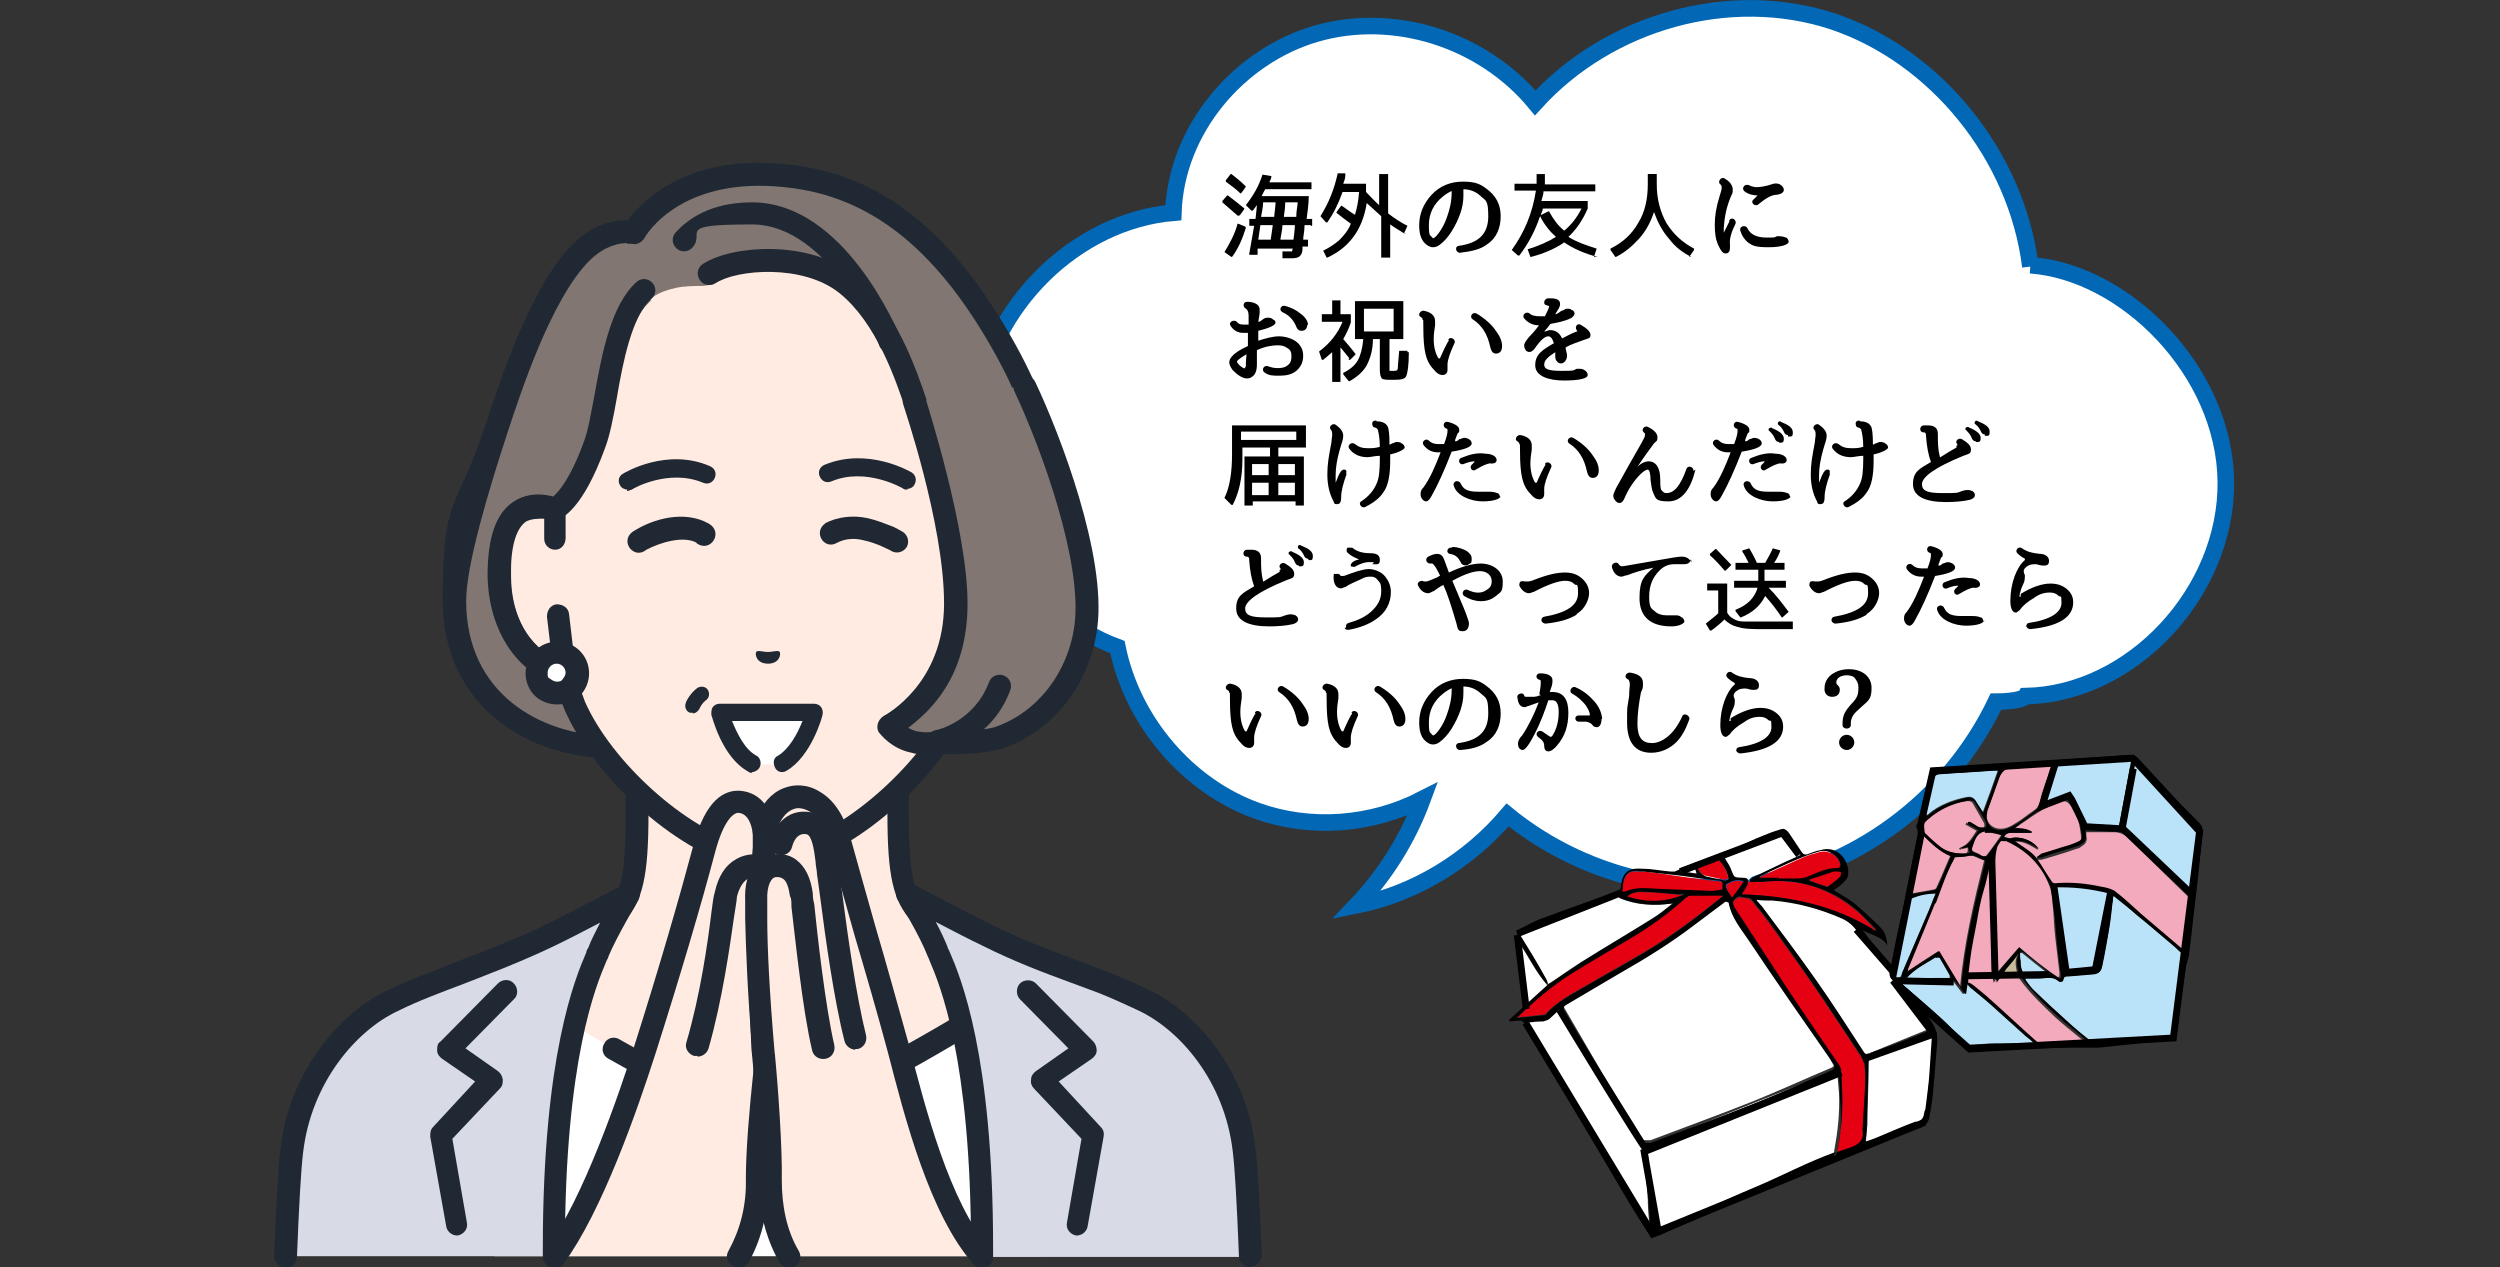 <?xml version="1.0" encoding="UTF-8"?>
<svg id="_レイヤー_1" xmlns="http://www.w3.org/2000/svg" version="1.1" viewBox="0 0 362 183.5">
  <rect x="0" y="0" width="362" height="183.5" fill="#333333" stroke="none"/>
  <!-- Generator: Adobe Illustrator 29.6.0, SVG Export Plug-In . SVG Version: 2.1.1 Build 207)  -->
  <defs>
    <style>
      .st0, .st1, .st2 {
        fill: none;
      }

      .st3 {
        fill: #202933;
      }

      .st4 {
        fill: #ffebe1;
      }

      .st5 {
        fill: #817671;
      }

      .st1 {
        stroke: #0268b6;
        stroke-width: 2.4px;
      }

      .st1, .st2 {
        stroke-miterlimit: 10;
      }

      .st6 {
        fill: #fff;
      }

      .st7 {
        fill: #f2aabc;
      }

      .st8 {
        fill: #d8dae5;
      }

      .st2 {
        stroke: #000;
      }

      .st9 {
        fill: #c8bb9b;
      }

      .st10 {
        fill: #bae2f8;
      }

      .st11 {
        fill: #e50012;
      }

      .st12 {
        fill: #c89e51;
      }
    </style>
  </defs>
  <rect class="st0" y=".5" width="362" height="183"/>
  <g>
    <g>
      <path class="st6" d="M294,38.6c-2-16.1-13.7-30.5-28.6-35.5-14.9-4.9-32.4,0-43.1,11.8-7.6-9.2-20.5-13.3-31.8-10-11.2,3.3-20.2,13.9-20.6,25.9-14.1,1.2-26.6,13.5-28.5,28.1-1.9,14.6,7.1,29.9,20.4,34.8,2.2,10.8,10.2,20.1,20.2,23.7,7.8,2.8,16.6,2.1,24-1.7-2.1,5.7-5.4,11-9.6,15.4,8.5-1.7,16.3-6.5,21.9-13.1,9.7,7.9,22.5,11.7,34.8,10.1,15.2-2,29.1-12.2,35.9-26.5,2,0,4-.3,4.3-.8,15.4-.3,29.2-15.1,29-31.1s-14.6-30.3-28.3-31.3h0v.2Z"/>
      <path class="st1" d="M294,38.6c-2-16.1-13.7-30.5-28.6-35.5-14.9-4.9-32.4,0-43.1,11.8-7.6-9.2-20.5-13.3-31.8-10-11.2,3.3-20.2,13.9-20.6,25.9-14.1,1.2-26.6,13.5-28.5,28.1-1.9,14.6,7.1,29.9,20.4,34.8,2.2,10.8,10.2,20.1,20.2,23.7,7.8,2.8,16.6,2.1,24-1.7-2.1,5.7-5.4,11-9.6,15.4,8.5-1.7,16.3-6.5,21.9-13.1,9.7,7.9,22.5,11.7,34.8,10.1,15.2-2,29.1-12.2,35.9-26.5,2,0,4-.3,4.3-.8,15.4-.3,29.2-15.1,29-31.1s-14.6-30.3-28.3-31.3h0v.2Z"/>
    </g>
    <g>
      <path d="M179.3,31.3c-.7-.6-1.5-1.3-2.3-2v-.2l.7-.8h.1c.9.7,1.7,1.3,2.4,1.9h0c0,.1-.7,1-.7,1h-.2ZM180.4,33c-.5,1.6-1.1,3-2,4.2h-.1l-1-.7h0c.8-1.3,1.5-2.6,1.9-4.1h.1l1,.4h0c0,0,.1.2.1.2ZM179.6,28c-.6-.6-1.3-1.1-2.1-1.7v-.2l.7-.9h.1c.8.6,1.5,1.2,2.1,1.8h0c0,.1-.7,1-.7,1h-.2,0ZM189.8,32.6h-.9c0,.9-.2,1.6-.2,2.1h.7v1h-.8v.4c0,.5-.2.8-.4,1s-.6.3-1.1.3h-1.4v-1h0c.4,0,.8,0,1,0h.4s0-.2.1-.4h-5.1v.9h-1.2v-.2c.2-1,.4-2.4.7-4h-.7v-1h.9c.1-1,.2-1.7.2-2-.2.3-.4.5-.6.8h-.2l-.8-.8h0c1.1-1.4,1.9-2.8,2.4-4.4h.1l1.2.2h0c0,.4-.2.6-.3.9h6.1v1h-6.7c-.2.4-.4.7-.5,1h6.8s.1,0,0,.1c0,1.2-.2,2.3-.3,3.2h.8v1h-.2ZM182.2,34.7h1.8l.3-2.1h-1.8l-.3,2.1ZM182.7,31.4h1.8c.1-1,.2-1.7.2-2.1h-1.8c0,.7-.2,1.4-.3,2.1h.1ZM185.4,34.7h1.9c.1-.9.2-1.6.2-2.1h-1.8c0,.6-.2,1.3-.3,2.1h0ZM185.9,31.4h1.8c0-.9.2-1.6.2-2.1h-1.8c0,.7-.1,1.4-.2,2.1Z"/>
      <path d="M203.5,33.9c-.8-.5-1.5-.9-2.2-1.4v4.8h-1.3v-6c-.7-.6-1.3-1.2-2.1-1.9-.3,2-1,3.7-2,5-1,1.3-2.2,2.2-3.7,2.9h-.1l-.5-1h0c.8-.4,1.6-.9,2.3-1.5.7-.7,1.3-1.4,1.7-2.4-.8-.6-1.5-1.1-2.1-1.6h0c0-.1.7-1,.7-1h.1c.6.4,1.2.9,1.9,1.3.3-1,.5-2,.6-3.3h-2.4c-.6,1.7-1.3,3.1-2.2,4.4h-.2l-.8-.9h0c1.2-1.9,2-3.9,2.5-6.2h1.1v.3c0,.5-.2.9-.3,1.2h3.3v1.2c.7.7,1.3,1.4,1.9,1.9v-4.5h1.3v5.7c.9.7,1.8,1.3,2.8,1.8h0c0,0-.5,1.1-.5,1.1h-.1.3Z"/>
      <path d="M211.9,27.4v1c0,1.6-.6,3.3-1.7,5.1-.5.8-1.1,1.5-1.8,2-.3.2-.6.3-.9.3-.5,0-.9-.3-1.2-.6-.6-.6-.8-1.5-.8-2.6,0-1.6.6-3.1,1.8-4.4s2.8-1.9,4.5-1.9,2.5.3,3.4,1c1.4,1,2.1,2.3,2.1,4s-.6,3.2-2,4.1c-.9.7-2.2,1-3.9,1.2-.6,0-.8-.9-.2-1,3-.4,4.3-1.8,4.3-4.3s-.4-2.2-1.2-3c-.7-.6-1.5-.9-2.5-.9h0ZM210.3,27.6c-.4.2-.8.4-1.3.8-1.4,1.1-2.1,2.5-2.1,4.2s.2,1.4.4,1.7l.2.2c.4,0,1.5-1.5,2-3,.4-1.1.7-2.3.7-3.6v-.3h.1Z"/>
      <path d="M231.3,37.2c-1.9-.5-3.5-1.2-4.8-2.1-1.3.9-2.9,1.6-4.8,2.1h-.1l-.4-1.1h0c1.6-.5,3-1.1,4.1-1.8-.9-.8-1.7-1.8-2.3-3-.7,2.1-1.7,4-3,5.7h-.2l-.9-.8h0c1.8-2.5,3-5.3,3.5-8.6h-3.1v-1h3.2v-1.4h1.2v1.5h7.3v1h-7.5c0,.5-.2.9-.3,1.4h6.7v1.1c-.7,1.6-1.6,3-2.8,4.1,1.1.7,2.5,1.2,4.1,1.7h0c0,0-.4,1.2-.4,1.2h-.1.6ZM223.2,31.1l1-.5h.1c.6,1.1,1.3,2.1,2.2,2.8,1.1-.9,1.9-2,2.5-3.2h-5.6c0,.3-.2.6-.3.9h.1Z"/>
      <path d="M244.9,37.2c-1.2-.6-2.3-1.4-3.2-2.6-1-1.1-1.7-2.5-2.2-3.9-.5,1.5-1.2,2.8-2.2,3.9s-2.1,2-3.3,2.6h-.1l-.7-1v-.2c1.8-.9,3.1-2.1,4-3.7,1-1.6,1.4-3.5,1.4-5.6v-1.5h1.3v1.5c0,2.1.5,4,1.4,5.6,1,1.6,2.3,2.8,4,3.7v.2l-.7,1h-.1.4Z"/>
      <path d="M250.4,31.9c.4-.6,1.1,0,.9.5-.6,1.2-.9,2.2-.8,3v.5c0,.3-.1.8-.6.8s-.7-.4-1.1-1.2c-.4-.9-.5-1.8-.5-3s.2-2.5.7-4.1c.2-.6.3-1,.3-1.2s0-.4-.3-.6c-.3-.5.4-1.1.8-.7.7.4,1.1,1,1.1,1.5s0,.5-.2.9c-.7,1.6-1,3.1-1.1,4.8v.6l.8-1.6h0v-.2ZM259,35c0,.4-1,.8-2.9.8s-2.3-.2-3-.7c-.5-.4-.9-1-1.1-1.7-.2-.6.7-.9,1-.4.4.9,1.3,1.4,2.8,1.4s1,0,1.5-.2c.4,0,.8,0,1.3.2.2,0,.4.4.4.6h0ZM254.5,28.3h0c-.7,0-1.4-.2-1.9-.6-.2-.2-.3-.4-.1-.7.1-.2.5-.3.7-.2.4.2.8.3,1.2.3s1.2-.1,2.1-.4c.5-.2,1.1-.2,1.5.2.2.2.3.4.3.6,0,.3-.3.6-1,.7-.7,0-1.5.4-2.7,1.4-.5.4-1.2-.3-.7-.7l.6-.6h0Z"/>
      <path d="M182,49.4c1.2-.4,2.3-.7,3.2-.7s1.8.3,2.4.7c.7.5,1.1,1.2,1.1,2.1s-.3,1.6-1,2.2c-.6.5-1.4.7-2.4.7s-1.5,0-2.1-.4c-.6-.3-.3-1.1.3-1,.6.2,1,.3,1.4.3s1,0,1.4-.3c.5-.3.7-.7.7-1.4s-.2-1-.6-1.2c-.4-.3-.8-.4-1.4-.4-.9,0-1.9.2-3,.7h0v2.1c0,.6-.1,1.1-.4,1.5-.3.3-.6.5-1,.5-.7,0-1.4-.5-2.1-1.2-.3-.4-.5-.8-.5-1.1s.1-.6.4-.9c.4-.5,1.2-1,2.3-1.5h0v-1.9h-.7c-.8,0-1.4-.4-1.8-1-.4-.6.5-1,.9-.6.2.3.5.4,1,.4h.7v-1.3c0-.6-.2-.9-.4-1-.5-.3-.4-1,.2-1,1,0,1.8.4,1.8,1.1s0,.2,0,.4c0,.3-.1.8-.2,1.4h0c.3,0,.4-.2.6-.3.2-.2.5-.3.7-.3.3,0,.6,0,.9.3.1,0,.3.2.3.4,0,.4-.9.8-2.5,1.2h0v1.6h-.2ZM180.4,53.1c0-.3,0-.9.1-1.8-.7.4-1.1.7-1.3.9s0,.4.4.8c.4.3.6.4.7.3h0v-.2ZM189.3,47c0,.5-.3.9-.8.9s-.7-.3-.8-.6c-.4-1-1.1-1.7-2-2.1-.6-.3-.2-1.1.4-.9.8.2,1.6.6,2.2,1.1.7.5,1.1,1.1,1.1,1.7h0Z"/>
      <path d="M195.4,51.9c-.4-.5-.8-1-1.3-1.6v5h-1.2v-4.3c-.5.4-.9.8-1.3,1.1h-.2l-.4-1.2h0c1.6-1.2,2.7-2.6,3.4-4.3h-3v-1.1h1.5v-2h1.2v2h1.5v1.2c-.3.9-.7,1.7-1.1,2.4.7.8,1.3,1.5,1.8,2.2h0c0,0-.8.8-.8.8h-.2v-.2ZM204,51c0,2-.2,3.1-.4,3.5s-.8.5-1.8.5-1.5,0-1.7-.2-.3-.6-.3-1.3v-4.4h-1c0,1.6-.4,2.8-.9,3.8-.5.9-1.4,1.7-2.5,2.3h-.1l-.8-1v-.2c1-.5,1.7-1.1,2.1-1.8.4-.7.7-1.8.8-3.1h-1.2v-5.5h7v5.5h-2v4.6c0,0,.3,0,.6,0s.6,0,.6-.4.1-1.1.2-2.5c0,0,0,0,.1,0h1.1v.2h.2ZM197.5,44.7v3.3h4.3v-3.3h-4.3Z"/>
      <path d="M209.7,49.2c.3-.6,1.2,0,.9.5-.7,1.5-1,2.5-1,3.1s0,.3,0,.5v.3c0,.3-.2.7-.7.7s-.9-.3-1.3-.8c-.6-.6-1-1.4-1.2-2.3-.2-.9-.3-2.1-.3-3.7s0-1-.1-1.2c0-.2-.1-.3-.3-.4-.5-.3,0-1,.5-.9,1,.2,1.6.7,1.6,1.5s0,.4,0,.6c-.1.7-.2,1.3-.2,2,0,1.2.3,2.2.7,2.8,0,0,.1,0,.2,0,.2-.4.5-1.2,1.1-2.3l.2-.3h0ZM216.6,51.2c-.5,0-.7-.5-.8-.9-.4-1.9-1.2-3.2-2.6-4.1-.5-.4.1-1.1.6-.8,1.2.7,2.2,1.6,2.8,2.5.6.8.9,1.5.9,2.2s-.3,1.1-.9,1.1h0Z"/>
      <path d="M222.8,47.1c-.9,0-1.6-.4-2.1-1-.4-.5.3-1.1.8-.7.3.3.8.4,1.6.4s.4,0,.6,0h0c.4-.8.6-1.2.6-1.4s0,0-.3-.2c-.6,0-.5-.9.1-1h.5c.9,0,1.3.3,1.3.8s-.3.8-.7,1.5c.3,0,.6-.3.9-.5.3,0,.5-.3.8-.3s.5,0,.7.2c.2,0,.4.3.4.5s-.3.6-.6.7c-.8.4-1.8.6-2.9.8h0c-.2.3-.6.8-.9,1.1.3,0,.6-.2.8-.2.9,0,1.4.4,1.8,1.2.6-.3,1.3-.7,2.1-1,.2,0,.1,0,0-.2h0c-.2-.3-.1-.5,0-.7.2-.2.5-.2.7,0,.7.4,1.3.9,1.3,1.4s-.3.5-.9.7c-1.1.4-2,.7-2.7,1.1h0c0,.4.2.8.2,1.1s0,.5-.2.8c-.5.8-1.5.4-1.5-.6s0-.4,0-.6c-1.1.7-1.6,1.2-1.6,1.8s.5.9,2.4.9,1.7,0,2.3-.3h.5c.5,0,1.1.4,1.1.9s-1.2.8-3.4.8-4.2-.6-4.2-2.2,1-2.2,2.7-3.2h0c-.2-.7-.5-1-.8-1-.5,0-1.1.5-2,1.8-.4.5-.8.6-1.2.3-.2-.2-.3-.5-.3-.8s.3-.7.7-1.2c.6-.6,1.1-1.2,1.6-1.9h0l-.2.3Z"/>
      <path d="M189,64.8h-3.9v1.3h3.7v7.1h-1.2v-.6h-6.2v.6h-1.2v-7.1h3.7v-1.3h-4v1.7c0,2.7-.5,4.9-1.4,6.6h-.2l-1-1h0c.8-1.6,1.1-3.8,1.1-6.4v-4.1h10.7v3.2h-.1ZM179.7,62.5v1.2h8v-1.2h-8ZM181.3,67.2v1.6h2.4v-1.6h-2.4ZM181.3,69.9v1.8h2.4v-1.8h-2.4ZM185.1,67.2v1.6h2.4v-1.6h-2.4ZM185.1,69.9v1.8h2.4v-1.8h-2.4Z"/>
      <path d="M195,68.6c-.5,1.4-.8,2.5-.8,3.4s-.3,1-.6,1-.4,0-.5-.4c-.6-1.1-.9-2.4-.9-3.9s.2-2.6.6-4.7c0-.4.1-.7.1-1s0-.6-.2-.8c-.4-.4.3-1,.7-.7.7.5,1.1,1,1.1,1.6s-.2.9-.5,2c-.4,1.4-.6,2.6-.6,3.7v1.1c.5-1.3.8-2,1.3-1.9.3,0,.3.4.2.6h0ZM199.3,61c.7,0,1.3.2,1.6.7.2.3.3,1.2.3,2.7l.4-.2c.2,0,.4-.2.6-.2.3,0,.6,0,.9.3.1,0,.3.3.3.5s-.7.7-2.1,1h0v1c0,2-.3,3.6-1,4.5-.5.8-1.4,1.5-2.6,2.1-.5.3-1.1-.5-.6-.8,1.1-.7,1.8-1.6,2.2-2.5.4-.8.5-2,.5-3.7s0-.2,0-.4c-.7,0-1.3.2-1.8.2-1.1,0-2-.4-2.6-1.2-.4-.5.3-1.1.8-.7s1,.6,1.8.6,1.1,0,1.8-.2h0c0-1.3-.2-2.1-.3-2.5,0,0-.1-.2-.4-.3-.3,0-.4-.3-.4-.6s.3-.4.5-.4h.1Z"/>
      <path d="M210.8,63.9c.2,0,.4-.2.5-.3.2,0,.5-.2.7-.2.5,0,1.1.3,1.1.8s-1,.9-2.9,1.2h0c-1,2.6-2,4.8-2.9,6.4-.3.6-.6.8-.8.8-.4,0-.8-.5-.8-1s.1-.7.4-1c.9-1.2,1.7-3,2.5-5.1h-.4c-.9,0-1.6-.4-2.1-1.1-.3-.5.4-1,.8-.6.3.3.7.5,1.3.5h.9c.4-1,.5-1.6.5-1.9s0-.3-.3-.4c-.5-.3-.2-1.1.4-.9,1.1.3,1.6.7,1.6,1.1s0,.4-.2.5c0,0-.2.4-.4,1v.2h0ZM217.3,71.8c0,.4-.9.8-2.6.8s-3.8-.8-4.2-2.3c-.2-.6.7-.9,1-.3.4.9,1.1,1.2,2.5,1.2s.9,0,1.4,0,.9,0,1.4.2c.2,0,.4.3.4.6h.1ZM213.5,66.8c-.5,0-1.1.2-1.6.4-.6.2-.9-.7-.3-.9,1.2-.5,2.4-.8,3.5-.6,1.2,0,1.7.6,1.6,1,0,.2-.3.5-.9.4-.4,0-1.1.3-2.1.9-.5.4-1-.3-.6-.7l.4-.4h0Z"/>
      <path d="M223.7,67.2c.3-.6,1.2,0,.9.5-.7,1.5-1,2.5-1,3.1s0,.3,0,.5v.3c0,.3-.2.7-.7.7s-.9-.3-1.3-.8c-.6-.6-1-1.4-1.2-2.3s-.3-2.1-.3-3.7,0-1-.1-1.2c0-.2-.1-.3-.3-.4-.5-.3,0-1,.5-.9,1,.2,1.6.7,1.6,1.5s0,.4,0,.6c-.1.7-.2,1.3-.2,2,0,1.2.3,2.2.7,2.8,0,0,.1,0,.2,0,.2-.4.5-1.2,1.1-2.3l.2-.3h0ZM230.6,69.2c-.5,0-.7-.5-.8-.9-.4-1.9-1.2-3.2-2.6-4.1-.5-.4.1-1.1.6-.8,1.2.7,2.2,1.6,2.8,2.5.6.8.9,1.5.9,2.2s-.3,1.1-.9,1.1h0Z"/>
      <path d="M245.5,68c-.7,2.9-2,4.6-3.9,4.6s-1.8-.4-2.2-1.2c-.2-.4-.3-1.1-.4-1.9,0-1-.2-1.5-.4-1.5s-.6.2-1.1.7c-.9.9-1.7,2.1-2.3,3.5-.3.7-.8.8-1.2.4-.2-.2-.4-.5-.4-.8s.2-.6.4-1.1c1.2-2.2,2.4-4.3,3.6-6.4.4-.7.6-1.1.6-1.3s0-.3-.2-.4c-.4-.4.1-1,.6-.8.8.4,1.4.9,1.4,1.5s-.1.5-.5.9c-.5.7-1.5,2-2.4,3.4.6-.6,1.2-.8,1.6-.8,1.2,0,1.7,1.1,1.7,2.6s.1,1.5.3,1.7.3.3.6.3c1.1,0,2-1,2.9-3.5.2-.6,1.1-.3,1,.3h0l.3-.2Z"/>
      <path d="M252.8,63.9c.2,0,.4-.2.5-.3.2,0,.5-.2.7-.2.5,0,1.1.3,1.1.8s-1,.9-2.9,1.2h0c-1,2.6-2,4.8-2.9,6.4-.3.6-.6.8-.8.8-.4,0-.8-.5-.8-1s.1-.7.4-1c.9-1.2,1.7-3,2.5-5.1h-.4c-.9,0-1.6-.4-2.1-1.1-.3-.5.4-1,.8-.6.3.3.7.5,1.3.5h.9c.4-1,.5-1.6.5-1.9s0-.3-.3-.4c-.5-.3-.2-1.1.4-.9,1.1.3,1.6.7,1.6,1.1s0,.4-.2.5c0,0-.2.4-.4,1v.2h0ZM259.3,71.8c0,.4-.9.8-2.6.8s-3.8-.8-4.2-2.3c-.2-.6.7-.9,1-.3.4.9,1.1,1.2,2.5,1.2s.9,0,1.4,0,.9,0,1.4.2c.2,0,.4.3.4.6h.1ZM255.5,66.8c-.5,0-1.1.2-1.6.4-.6.2-.9-.7-.3-.9,1.2-.5,2.4-.8,3.5-.6,1.2,0,1.7.6,1.6,1,0,.2-.3.5-.9.4-.4,0-1.1.3-2.1.9-.5.4-1-.3-.6-.7l.4-.4h0ZM257.6,64c-.3,0-.5-.2-.6-.5-.2-.5-.5-.8-.8-1.1-.1,0-.2-.3,0-.4,0,0,.3-.2.4,0,1,.4,1.7.9,1.7,1.5s-.2.6-.5.6h-.2ZM258.9,63c-.3,0-.5-.2-.6-.5-.2-.4-.4-.7-.8-1-.1,0-.1-.3,0-.4,0,0,.2-.2.4,0,1,.4,1.7.8,1.7,1.5s-.2.6-.6.6h-.1Z"/>
      <path d="M265,68.6c-.5,1.4-.8,2.5-.8,3.4s-.3,1-.6,1-.4,0-.5-.4c-.6-1.1-.9-2.4-.9-3.9s.2-2.6.6-4.7c0-.4.1-.7.1-1s0-.6-.2-.8c-.4-.4.3-1,.7-.7.7.5,1.1,1,1.1,1.6s-.2.9-.5,2c-.4,1.4-.6,2.6-.6,3.7v1.1c.5-1.3.8-2,1.3-1.9.3,0,.3.4.2.6h0ZM269.3,61c.7,0,1.3.2,1.6.7.2.3.3,1.2.3,2.7l.4-.2c.2,0,.4-.2.6-.2.3,0,.6,0,.9.3.1,0,.3.3.3.5s-.7.7-2.1,1h0v1c0,2-.3,3.6-1,4.5-.5.8-1.4,1.5-2.6,2.1-.5.3-1.1-.5-.6-.8,1.1-.7,1.8-1.6,2.2-2.5.4-.8.5-2,.5-3.7s0-.2,0-.4c-.7,0-1.3.2-1.8.2-1.1,0-2-.4-2.6-1.2-.4-.5.3-1.1.8-.7s1,.6,1.8.6,1.1,0,1.8-.2h0c0-1.3-.2-2.1-.3-2.5,0,0-.1-.2-.4-.3-.3,0-.4-.3-.4-.6s.3-.4.5-.4h.1Z"/>
      <path d="M283.2,64.6c.2,0,.3-.2.2-.3-.4-.4.2-1,.7-.7.8.5,1.3.9,1.3,1.5s-.3.6-1.1.9c-4.2,1.7-6,3.1-6,4.1s.8,1.3,3,1.3,2,0,2.8-.3c.6-.2,1-.2,1.5,0,.6.4.5,1.1-.5,1.3-.9.2-2.1.3-3.3.3-3,0-4.8-.8-4.8-2.6s.9-2.2,2.6-3.2h0c-.4-1.1-.6-2.3-.7-3.6,0-.6-.1-.7-.4-.7-.6,0-.6-.9,0-1h.7c.9,0,1.4.4,1.4,1.2,0,1.4,0,2.1.3,3.4.2,0,.6-.4,2.4-1.4h0v-.3ZM286.1,63.9c-.3,0-.5-.2-.6-.5-.2-.5-.5-.8-.8-1.1-.1,0-.2-.3,0-.4,0,0,.3-.2.4,0,1,.4,1.7.9,1.7,1.5s-.2.6-.5.6h-.2ZM287.4,62.9c-.3,0-.5-.2-.6-.5-.2-.4-.4-.7-.8-1-.1,0-.1-.3,0-.4,0,0,.2-.2.4,0,1,.4,1.7.8,1.7,1.5s-.2.6-.6.6h-.1Z"/>
      <path d="M185.2,82.6c.2,0,.3-.2.2-.3-.4-.4.2-1,.7-.7.8.5,1.3.9,1.3,1.5s-.3.6-1.1.9c-4.2,1.7-6,3.1-6,4.1s.8,1.3,3,1.3,2,0,2.8-.3c.6-.2,1-.2,1.5,0,.6.4.5,1.1-.5,1.3-.9.2-2.1.3-3.3.3-3,0-4.8-.8-4.8-2.6s.9-2.2,2.6-3.2h0c-.4-1.1-.6-2.3-.7-3.6,0-.6-.1-.7-.4-.7-.6,0-.6-.9,0-1h.7c.9,0,1.4.4,1.4,1.2,0,1.4,0,2.1.3,3.4.2,0,.6-.4,2.4-1.4h0v-.3ZM188.1,81.9c-.3,0-.5-.2-.6-.5-.2-.5-.5-.8-.8-1.1-.1,0-.2-.3,0-.4,0,0,.3-.2.4,0,1,.4,1.7.9,1.7,1.5s-.2.6-.5.6h-.2ZM189.4,80.9c-.3,0-.5-.2-.6-.5-.2-.4-.4-.7-.8-1-.1,0-.1-.3,0-.4,0,0,.2-.2.4,0,1,.4,1.7.8,1.7,1.5s-.2.6-.6.6h0Z"/>
      <path d="M194.9,90.8c0-.2,0-.5.4-.6,1.4-.4,2.4-.9,3.2-1.6,1-.9,1.5-1.8,1.5-3s-.2-1.2-.5-1.6-.6-.5-1-.5-.8,0-1.5.4c-.9.4-1.6.7-2.2,1.1-.2,0-.4.2-.6.2-.8,0-1.1-.8-1.1-1.6s.2-.4.4-.5c.2,0,.6,0,.6.3h0c0,0,.2,0,.5,0,1.6-.6,2.8-1,3.6-1s1.8.4,2.3,1c.6.7.9,1.5.9,2.3,0,1.6-.7,3-2.2,4-1,.7-2.3,1.2-3.9,1.5-.3,0-.5,0-.6-.3h.2ZM198.9,81.4h-.8c-.4,0-1.1.2-1.8.6-.2.2-.5,0-.7,0h0c-.1-.3.2-.8,1.2-1-.8-.3-1.3-.6-1.7-1-.2-.2-.1-.5,0-.7.2,0,.5,0,.7,0,.6.5,1.4.8,2.5.8s1.5.3,1.5,1-.4.6-.8.6h-.3l.2-.2Z"/>
      <path d="M208.6,83.5h0c-.4-.8-.7-1.4-.9-1.6-.3-.4-.3-.3-.6-.3-.6,0-.8-.7-.3-1,1-.5,1.9-.7,2.3.4.2.5.4,1.1.7,1.9h0c1.9-.9,3.5-1.3,4.6-1.3,1.7,0,3.2,1,3.2,2.6s-.3,1.5-1,2.1c-1.3,1.1-3.2.9-4.6,0-.5-.4,0-1.1.5-.9,1,.5,2,.6,2.8,0,.5-.3.7-.7.7-1.2,0-1-.8-1.5-1.7-1.5s-2.2.4-4,1.4h0l.8,1.9c.7,1.7,1.2,2.8,1.4,3.5.1.3.2.5.2.8,0,.5-.2,1.1-.9,1.1s-.7-.3-.9-1.1c-.7-2.4-1.3-4.3-1.9-5.6-.6.3-1,.6-1.4.9-.2,0-.5.3-.8.3-.6,0-1.1-.4-1.4-1-.4-.5.3-1,.8-.7h.3c.2,0,.7-.2,1.6-.6l.5-.3h0v.2ZM210.3,79.2c.8,0,1.6.3,2.1.6.4.3.7.6.7,1.1s0,.6-.4.8c-.4.3-1,.2-1.2-.3-.3-.6-.7-1.1-1.6-1.2-.6-.2-.3-1,.3-.9h0Z"/>
      <path d="M228.3,89c-1.1.7-2.6,1.1-4.5,1.3-.3,0-.5-.2-.6-.4,0-.2,0-.5.4-.6,3.4-.6,4.9-1.7,4.9-3.4s-.2-1-.5-1.3c-.4-.4-.8-.5-1.4-.5-.9,0-2.4.5-4.5,1.6-.2,0-.4.2-.7.2-.6,0-1.1-.5-1.4-1.1,0-.2,0-.5.2-.6s.5,0,.7,0c0,0,.2,0,.3,0s.4,0,1.1-.3c1.8-.7,3.2-1,4.3-1s1.8.3,2.4.8c.7.6,1.1,1.3,1.1,2.2s-.6,2.3-1.8,3h0Z"/>
      <path d="M244.8,81c0,.5-.5.7-.9.7s-1.3,0-1.5,0c-.8,0-1.5.3-2.1.9-1,1-1.5,2.2-1.5,3.8s.3,1.7.8,2.1c.4.4,1,.6,1.7.6h1.3c.3,0,.6,0,.9.3.2,0,.4.4.4.6s-.6.7-1.9.7c-3,0-4.6-1.4-4.6-4.1s.7-3.2,2-4.4c-1.5.3-2.8.7-3.8,1.1-.3,0-.6.2-.8.2-.7,0-1.2-.6-1.4-1.4-.1-.5.7-.9,1-.4.1.2.3.3.5.3s1.7-.3,4.7-.8c2.2-.4,3.5-.6,3.8-.6s.7,0,1.1.3c.2.2.4.4.4.6h0v-.4Z"/>
      <path d="M259.6,90.1v1h-4c-1.7,0-3,0-3.9-.3-.9-.2-1.5-.6-2-1.1-.5.5-1.2,1.1-1.9,1.6h-.2l-.6-1h0c.7-.6,1.3-1,1.8-1.5v-3.3h-1.6v-1h2.9v4.2c.2.4.5.7.9.9.3.2.8.4,1.5.4s1.7,0,3,0h3.8s.1,0,.1,0h.2ZM249.8,82.7c-.7-.8-1.4-1.6-2.2-2.3v-.2l.8-.7h.1c.8.8,1.5,1.6,2.2,2.3h0c0,0-.8.8-.8.8h-.1ZM259.2,85.1h-3.1c1.1,1.1,2,2.3,2.9,3.5h0c0,0-.9.8-.9.8h-.1c-.8-1.2-1.6-2.2-2.4-3.1-.7,1.4-1.8,2.4-3.5,3.1h-.1l-.7-.9v-.2c1.8-.7,2.8-1.8,3.2-3.2h-3.4v-1h3.5v-1.6h-3.3v-1h1.9c-.3-.6-.6-1.2-.9-1.6v-.2l1-.3h0c.3.5.7,1.2,1.1,2.1h1.2c.4-.7.8-1.4,1.1-2.1h0l1.1.3h0c-.2.6-.5,1.2-.9,1.8h1.5v1h-2.9v1.6h3.1v1h.6Z"/>
      <path d="M270.3,89c-1.1.7-2.6,1.1-4.5,1.3-.3,0-.5-.2-.6-.4,0-.2,0-.5.4-.6,3.4-.6,4.9-1.7,4.9-3.4s-.2-1-.5-1.3c-.4-.4-.8-.5-1.4-.5-.9,0-2.4.5-4.5,1.6-.2,0-.4.2-.7.2-.6,0-1.1-.5-1.4-1.1,0-.2,0-.5.2-.6s.5,0,.7,0c0,0,.2,0,.3,0s.4,0,1.1-.3c1.8-.7,3.2-1,4.3-1s1.8.3,2.4.8c.7.6,1.1,1.3,1.1,2.2s-.6,2.3-1.8,3h0Z"/>
      <path d="M280.8,81.9c.2,0,.4-.2.5-.3.2,0,.5-.2.7-.2.5,0,1.1.3,1.1.8s-1,.9-2.9,1.2h0c-1,2.6-2,4.8-2.9,6.4-.3.6-.6.8-.8.8-.4,0-.8-.5-.8-1s.1-.7.4-1c.9-1.2,1.7-3,2.5-5.1h-.4c-.9,0-1.6-.4-2.1-1.1-.3-.5.4-1,.8-.6.3.3.7.5,1.3.5h.9c.4-1,.5-1.6.5-1.9s0-.3-.3-.4c-.5-.3-.2-1.1.4-.9,1.1.3,1.6.7,1.6,1.1s0,.4-.2.5c0,0-.2.4-.4,1v.2h0ZM287.3,89.8c0,.4-.9.8-2.6.8s-3.8-.8-4.2-2.3c-.2-.6.7-.9,1-.3.4.9,1.1,1.2,2.5,1.2s.9,0,1.4,0,.9,0,1.4.2c.2,0,.4.3.4.6h.1ZM283.5,84.8c-.5,0-1.1.2-1.6.4-.6.2-.9-.7-.3-.9,1.2-.5,2.4-.8,3.5-.6,1.2,0,1.7.6,1.6,1,0,.2-.3.5-.9.4-.4,0-1.1.3-2.1.9-.5.4-1-.3-.6-.7l.4-.4h0Z"/>
      <path d="M292.6,86c1.6-1,3.1-1.5,4.3-1.5s2,.4,2.6,1c.5.5.7,1.1.7,1.7,0,2.3-2.3,3.5-6.2,3.9-.3,0-.5-.2-.6-.4,0-.3.2-.5.4-.5,3.3-.5,4.7-1.6,4.7-2.9s-.1-.8-.4-1c-.4-.4-.8-.5-1.3-.5-.8,0-1.5.2-2.3.8-.9.5-1.6,1.1-2.1,1.8-.1,0-.3.3-.5.3-.5,0-.8-.6-.8-1.7,0-2.5.9-4.9,2.1-5.9v-.2c-.4-.2-.8-.5-1.1-.8-.4-.4.2-1.1.7-.7.7.5,1.5.7,2.6.8.7,0,1.3.4,1.3,1s-.3.7-.8.7-.9-.2-1.1-.2c-.5,0-.9,0-1.4.4s-.4.7-.2,1.2c0,.4,0,.8-.2,1.2-.3.6-.5,1.2-.6,1.9h.2c0,0,0-.4,0-.4Z"/>
      <path d="M181.7,103.2c.3-.6,1.2,0,.9.5-.7,1.5-1,2.5-1,3.1s0,.3,0,.5v.3c0,.3-.2.7-.7.7s-.9-.3-1.3-.8c-.6-.6-1-1.4-1.2-2.3s-.3-2.1-.3-3.7,0-1-.1-1.2c0-.2-.1-.3-.3-.4-.5-.3,0-1,.5-.9,1,.2,1.6.7,1.6,1.5s0,.4,0,.6c-.1.7-.2,1.3-.2,2,0,1.2.3,2.2.7,2.8,0,0,.1,0,.2,0,.2-.4.5-1.2,1.1-2.3l.2-.3h0ZM188.6,105.2c-.5,0-.7-.5-.8-.9-.4-1.9-1.2-3.2-2.6-4.1-.5-.4.1-1.1.6-.8,1.2.7,2.2,1.6,2.8,2.5.6.8.9,1.5.9,2.2s-.3,1.1-.9,1.1h0Z"/>
      <path d="M195.7,103.2c.3-.6,1.2,0,.9.5-.7,1.5-1,2.5-1,3.1s0,.3,0,.5v.3c0,.3-.2.7-.7.7s-.9-.3-1.3-.8c-.6-.6-1-1.4-1.2-2.3s-.3-2.1-.3-3.7,0-1-.1-1.2c0-.2-.1-.3-.3-.4-.5-.3,0-1,.5-.9,1,.2,1.6.7,1.6,1.5s0,.4,0,.6c-.1.7-.2,1.3-.2,2,0,1.2.3,2.2.7,2.8,0,0,.1,0,.2,0,.2-.4.5-1.2,1.1-2.3l.2-.3h0ZM202.6,105.2c-.5,0-.7-.5-.8-.9-.4-1.9-1.2-3.2-2.6-4.1-.5-.4.1-1.1.6-.8,1.2.7,2.2,1.6,2.8,2.5.6.8.9,1.5.9,2.2s-.3,1.1-.9,1.1h0Z"/>
      <path d="M211.9,99.4v1c0,1.6-.6,3.3-1.7,5.1-.5.8-1.1,1.5-1.8,2-.3.2-.6.3-.9.3-.5,0-.9-.3-1.2-.6-.6-.6-.8-1.5-.8-2.6,0-1.6.6-3.1,1.8-4.4s2.8-1.9,4.5-1.9,2.5.3,3.4,1c1.4,1,2.1,2.3,2.1,4s-.6,3.2-2,4.1c-.9.7-2.2,1.1-3.9,1.2-.6,0-.8-.9-.2-1,3-.4,4.3-1.8,4.3-4.3s-.4-2.2-1.2-3c-.7-.6-1.5-.9-2.5-.9h0ZM210.3,99.6c-.4.2-.8.4-1.3.8-1.4,1.1-2.1,2.5-2.1,4.2s.2,1.4.4,1.7l.2.2c.4,0,1.5-1.5,2-3,.4-1.1.7-2.3.7-3.6v-.3h.1Z"/>
      <path d="M222.9,100.5h0c.1-.6.2-1.1.2-1.6s0-.4-.3-.5c-.5-.2-.4-.9.2-.9,1,0,1.8.3,1.8,1s-.1.8-.4,1.7h.4c1.6,0,2.3,1.1,2.3,3s-.5,3.4-1.6,4.7c-.4.5-.9.9-1.3.9s-.6-.3-.6-.8-.2-.8-.9-1.3c-.5-.4,0-1.1.6-.8l.3.2c.6.4.7.5.9.6h0s.2,0,.3-.2c.6-.9.9-2.1.9-3.4s-.4-1.7-.9-1.7-.4,0-.6,0h0c-.5,1.5-1.1,3.2-2,4.9-.8,1.6-1.4,2.3-1.7,2.3-.5,0-.7-.5-.7-.9s.2-.8.6-1.2c.9-1.3,1.9-3.4,2.4-4.8-.5.2-.9.3-1.4.5-.2,0-.4.2-.6.2-.8,0-1-.7-1.1-1.5,0-.5.9-.7,1-.2q0,.2.3.2c.3,0,.4,0,.9,0,.2,0,.6,0,1-.2h.2l-.2-.2ZM231.9,104.1c0,.8-.3,1.2-.7,1.2s-.5-.2-.6-.3c-.2-.3-.5-.4-.9-.5h-1.1c-.6,0-.7-.9,0-.9h1.6v-.2c0-.2-.2-.7-.6-1.3-.5-.6-1.1-1.2-2-1.7-.5-.3,0-1.1.5-.9,1.2.5,2.1,1.3,2.8,2.1.7.8,1.1,1.8,1.1,2.7h0v-.2Z"/>
      <path d="M242.8,107.4c-1,1-2.3,1.6-3.7,1.6-2.4,0-3.5-1.6-3.5-4.4s0-1.7.3-3.8c0-.9.1-1.4.1-1.6,0-.5-.1-.8-.4-.9-.5-.3-.1-1,.5-.9,1.1.2,1.8.6,1.8,1.5s0,.6-.3,1.4c-.3,1.6-.5,3.1-.5,4.5,0,2,.7,2.8,2.1,2.8s3.2-1.2,4.4-3.9c.3-.6,1.2,0,1,.5-.5,1.4-1.1,2.5-1.9,3.3h0Z"/>
      <path d="M250.6,104c1.6-1,3.1-1.5,4.3-1.5s2,.4,2.6,1c.5.5.7,1.1.7,1.7,0,2.3-2.3,3.5-6.2,3.9-.3,0-.5-.2-.6-.4,0-.3.2-.5.4-.5,3.3-.5,4.7-1.6,4.7-2.9s-.1-.8-.4-1c-.4-.4-.8-.5-1.3-.5-.8,0-1.5.2-2.3.8-.9.5-1.6,1.1-2.1,1.8-.1,0-.3.3-.5.3-.5,0-.8-.6-.8-1.7,0-2.5.9-4.9,2.1-5.9v-.2c-.4-.2-.8-.5-1.1-.8-.4-.4.2-1.1.7-.7.7.5,1.5.7,2.6.8.7,0,1.3.4,1.3,1s-.3.7-.8.7-.9-.2-1.1-.2c-.5,0-.9,0-1.4.4s-.4.7-.2,1.2c0,.4,0,.8-.2,1.2-.3.6-.5,1.2-.6,1.9h.2c0,0,0-.4,0-.4Z"/>
      <path d="M266.8,104.8c0-1.2.3-1.8,1.4-3,.8-.8.9-1.4.9-2.2s-.3-1.1-.6-1.5c-.5-.5-2.4-.5-2.6.6,0,.2,0,.4.2.5.3.3.3.5.3.7,0,.6-.4,1-1.1,1s-1.2-.5-1.1-1.3c0-.8.4-1.5,1.1-2,.6-.4,1.4-.7,2.4-.7,2,0,3.3,1.1,3.3,2.7s-.4,1.8-1.4,2.7c-.6.6-1.6,1.2-1.6,2.4v.3c0,.3-.3.5-.6.5s-.6-.2-.6-.5v-.3h0ZM268.5,107.5c0,.6-.5,1.1-1.1,1.1s-1.1-.5-1.1-1.1.5-1.1,1.1-1.1,1.1.5,1.1,1.1h0Z"/>
    </g>
    <g>
      <g>
        <g>
          <g>
            <path class="st4" d="M153.1,143.2c-13.5-5.1-17.6-8.1-19.9-10.7s-3.1-6-3.1-14.5v-26.5l-18.9,4.7-18.9-4.7v26.5c0,8.5-.7,11.9-3.1,14.5-2.3,2.6-6.4,5.6-19.9,10.7-13.5,5.1,26.8,29.3,26.8,29.3h30.2s40.3-24.3,26.8-29.3h0Z"/>
            <path class="st3" d="M126.3,174.2c-.6,0-1.1-.3-1.4-.8-.5-.8-.2-1.8.6-2.3,12.2-7.4,29.2-19.9,28.8-24.9,0-.3,0-.9-1.7-1.6-13.3-5-17.8-8.1-20.6-11.2-2.7-3-3.5-6.6-3.5-15.6v-24.4l-16.9,4.2h-.8l-16.9-4.2v24.4c0,9-.8,12.6-3.5,15.6-2.8,3.1-7.3,6.2-20.6,11.2-1.6.6-1.7,1.3-1.7,1.6-.5,4.9,16.5,17.5,28.8,24.9.8.5,1,1.5.6,2.3-.5.8-1.5,1-2.3.6-5.2-3.1-31.1-19.2-30.3-28,0-1.4.9-3.2,3.8-4.3,13.4-5,17.2-7.9,19.3-10.3,2-2.3,2.6-5.4,2.6-13.4v-26.5c0-.5.2-1,.6-1.3s.9-.4,1.4-.3l18.5,4.6,18.5-4.6c.5,0,1,0,1.4.3s.6.8.6,1.3v26.5c0,8,.6,11.1,2.6,13.4,2.1,2.4,5.9,5.2,19.3,10.3,2.9,1.1,3.7,3,3.8,4.3.8,8.7-25.1,24.8-30.3,28-.3.2-.6.2-.8.2h0Z"/>
          </g>
          <g>
            <path class="st6" d="M111.2,161.5c-7.9,0-34.1-16.7-34.1-16.7l-5.5,37.1h79.2l-5.5-37.1s-26.2,16.7-34.1,16.7h0Z"/>
            <path class="st3" d="M111.2,163.1c-3.8,0-11.6-3.3-23.1-9.8-.8-.4-1.1-1.4-.6-2.2.4-.8,1.4-1.1,2.2-.6,14.4,8.2,19.7,9.4,21.5,9.4,6.1,0,26-11.9,33.2-16.4.8-.5,1.8-.3,2.3.5s.3,1.8-.5,2.3c-2.7,1.7-26.8,17-35,17h0v-.2Z"/>
          </g>
          <g>
            <g>
              <path class="st8" d="M165.5,144.9c-6.6-3.2-14.3-5.3-22.4-9.2-4.1-2-11.8-6.1-11.8-6.1,0,0,3.2,5.3,4.4,8.3s6.4,13.4,6.4,42.9v1.2h38.9c-.3-7-.6-12.7-.9-15.3-1.2-10.5-8-18.6-14.6-21.7h0Z"/>
              <path class="st3" d="M181,183.5c-.9,0-1.6-.7-1.6-1.6-.3-7.7-.6-12.8-.9-15.2-1.2-10.2-7.7-17.6-13.7-20.4s-6.3-2.7-9.7-4c-4.1-1.5-8.3-3.1-12.7-5.3-1.9-.9-4.6-2.3-6.9-3.5.7,1.3,1.3,2.6,1.7,3.6,0,.2.2.4.3.7,1.6,3.7,6.3,14.9,6.3,42.8v1.2c0,.9-.7,1.6-1.6,1.6h0c-.9,0-1.6-.7-1.6-1.6v-1.2c0-27.2-4.5-38-6-41.5-.1-.3-.2-.5-.3-.7-1.1-2.9-4.2-8-4.3-8.1-.4-.6-.3-1.4.2-2,.5-.5,1.3-.7,2-.3,0,0,7.7,4.1,11.8,6.1,4.3,2.1,8.4,3.6,12.4,5.1,3.5,1.3,6.8,2.6,9.9,4.1,6.8,3.2,14.2,11.6,15.5,23,.3,2.4.6,7.6.9,15.4,0,.9-.7,1.7-1.6,1.7h0Z"/>
            </g>
            <path class="st3" d="M156.1,178.9h-.3c-.9-.2-1.5-1-1.3-1.9l2.1-12.1-6.9-7.3c-.3-.3-.5-.8-.4-1.3,0-.5.3-.9.7-1.2l4.7-3.3-7-7.1c-.6-.6-.6-1.7,0-2.3s1.7-.6,2.3,0l8.3,8.4c.3.3.5.8.5,1.3s-.3.9-.7,1.2l-4.8,3.3,6.1,6.6c.4.4.5.9.4,1.4l-2.3,12.9c-.1.8-.8,1.4-1.6,1.4h.2Z"/>
          </g>
          <g>
            <g>
              <path class="st8" d="M56.9,144.9c-6.6,3.2-13.4,11.2-14.6,21.7-.3,2.6-.6,8.3-.9,15.3h38.9v-1.2c0-29.4,5.2-39.8,6.4-42.9,1.2-3,4.4-8.3,4.4-8.3,0,0-7.7,4.1-11.8,6.1-8.1,3.9-15.7,6.1-22.4,9.2h0Z"/>
              <path class="st3" d="M41.3,183.5h0c-.9,0-1.6-.8-1.6-1.7.3-7.8.6-13,.9-15.4,1.3-11.4,8.7-19.8,15.5-23,3.1-1.5,6.4-2.7,9.9-4.1,4-1.5,8.1-3.1,12.4-5.1,4.1-2,11.7-6,11.8-6.1.7-.3,1.5-.2,2,.3s.6,1.3.2,2c0,0-3.1,5.2-4.3,8.1,0,.2-.2.4-.3.7-1.5,3.5-6,14.3-6,41.5v1.2c0,.9-.7,1.6-1.6,1.6h0c-.9,0-1.6-.7-1.6-1.6v-1.2c0-27.9,4.7-39.1,6.3-42.8,0-.3.2-.5.3-.7.4-1.1,1.1-2.4,1.7-3.6-2.3,1.2-5,2.6-6.9,3.5-4.4,2.1-8.6,3.7-12.7,5.3-3.4,1.3-6.7,2.5-9.7,4-6,2.8-12.5,10.3-13.7,20.4-.3,2.4-.6,7.5-.9,15.2,0,.9-.8,1.6-1.6,1.6h-.1Z"/>
            </g>
            <path class="st3" d="M66.2,178.9c-.8,0-1.5-.6-1.6-1.4l-2.3-12.9c0-.5,0-1,.4-1.4l6.1-6.6-4.8-3.3c-.4-.3-.7-.7-.7-1.2s0-1,.5-1.3l8.3-8.4c.6-.6,1.7-.7,2.3,0,.6.6.7,1.7,0,2.3l-7,7.1,4.7,3.3c.4.3.6.7.7,1.2,0,.5,0,.9-.4,1.3l-6.9,7.3,2.1,12.1c.2.9-.4,1.7-1.3,1.9h-.3.2Z"/>
          </g>
        </g>
        <g>
          <g>
            <g>
              <path class="st5" d="M84.3,36.4c-5.8,5.6-10.3,19.3-12.3,25.3-3.4,10.4-6.2,20.2-6.2,25.2,0,14,11.1,21.1,22.9,21.2,5.6,0,41.8-1.1,46.6-1,7.4.2,19.2-3.4,20-19.8.4-9.5-2.8-24.5-9.5-36.7-6.9-12.5-16.1-23.1-30.3-25.1-17.9-2.6-23.6,8-23.6,8,0,0-3.7-.9-7.5,2.8h0Z"/>
              <path class="st3" d="M89.1,109.8h-.5c-11.8,0-24.5-7.3-24.5-22.9s1.9-12.3,6.3-25.7c2.8-8.6,7.1-20.6,12.7-26,3.1-3,6.2-3.4,7.8-3.3,2-2.7,8.9-10.2,24.7-7.9,12.7,1.8,22.7,10.1,31.5,26,7.3,13.2,10.2,28.4,9.7,37.5-.7,16.1-11.7,21.6-21.7,21.3-2.4,0-13.4.2-24,.5-9.7.3-18.8.5-22.1.5h0ZM90.8,35.2c-1,0-3.1.3-5.3,2.4h0c-5.7,5.5-10.3,19.9-11.9,24.7-2.9,8.8-6.1,19.6-6.1,24.7,0,13.4,10.7,19.5,21.2,19.6,2.7,0,12.7-.2,22.4-.5,10.7-.3,21.7-.6,24.2-.5,4.1,0,17.5-.9,18.3-18.2.4-8.4-2.4-23.2-9.3-35.8-8.2-14.9-17.5-22.6-29.1-24.3-16.4-2.4-21.7,6.8-21.9,7.2-.4.6-1.1,1-1.8.8h-.7ZM84.3,36.4h0Z"/>
            </g>
            <path class="st4" d="M94.3,43.5c-4.9,4.3-6.2,15.7-8.2,21-3.1,8.7-5.9,9.3-5.9,9.3h0c-3.4-1.3-8.1-.5-7.9,9.6,0,8.9,5.5,13.6,9.4,14.1h0c.4,1.7.9,3.3,1.5,4.8,4.1,9.3,15.2,19.2,24.1,21.7,0,0,1.6.4,3.8.4s3.8-.4,3.8-.4c8.9-2.4,20-12.4,24.1-21.7.6-1.5,1.1-3.1,1.5-4.8h0c3.9-.5,9.3-5.2,9.4-14.1.2-10-4.5-10.9-7.9-9.6h0s-4.2.4-9-13.8c-1.5-4.4-4.4-13.9-10.6-18.8-5.8-4.6-15.3-2.4-19.2,0,0,0-.3,0-1.3.2-1.1,0-2.8,0-4.1.3-2.7.6-3.6,1.6-3.6,1.6h0v.2Z"/>
            <g>
              <path class="st4" d="M80.4,77.9v-4.1c-3.5-1.3-8.2-.5-8,9.6,0,8.9,5.5,13.6,9.4,14.1l-1-8.5-.4-11.1h0Z"/>
              <path class="st3" d="M81.7,99.1h-.2c-5.2-.6-10.7-6.4-10.9-15.7,0-5.3,1.1-8.9,3.6-10.6,1.8-1.3,4.1-1.4,6.6-.5.6.2,1,.8,1.1,1.5v4.1c0,.9-.6,1.7-1.5,1.7h0c-.9,0-1.6-.7-1.6-1.6v-2.9c-.8,0-1.8,0-2.6.4-1.5,1-2.3,3.8-2.2,7.9,0,6.3,3,10.2,5.9,11.8l-.7-5.9c0-.9.5-1.7,1.4-1.8.9,0,1.7.5,1.8,1.4l1,8.5c0,.5,0,1-.5,1.4s-.7.5-1.2.5v-.2Z"/>
            </g>
            <path class="st3" d="M111.2,126c-2.4,0-4.1-.5-4.2-.5-9.4-2.5-20.9-12.9-25.2-22.6-.5-1.2-1-2.6-1.4-4.1-4.8-1.3-9.6-6.8-9.7-15.5,0-5.3,1.1-8.9,3.6-10.6,1.6-1.1,3.6-1.4,5.8-.8.7-.6,2.5-2.5,4.5-8.1.6-1.6,1-4.1,1.5-6.7,1.1-6.1,2.4-13,6.1-16.3.7-.6,1.7-.5,2.3.2s.5,1.7-.2,2.3c-2.8,2.5-4.1,9.1-5,14.4-.5,2.8-1,5.4-1.7,7.2-3.2,8.8-6.2,10.2-7,10.4h-1c-.8-.3-2.3-.7-3.5,0-1.5,1-2.3,3.8-2.2,7.9,0,8,4.8,12.1,8,12.5.7,0,1.2.6,1.4,1.3.4,1.7.9,3.3,1.4,4.6,3.9,8.8,14.6,18.4,23,20.7,0,0,1.4.4,3.4.4s3.4-.4,3.4-.4c8.4-2.3,19.1-12,23-20.7.5-1.3,1-2.8,1.4-4.5.2-.7.7-1.2,1.4-1.3,3.2-.4,7.9-4.6,8-12.5,0-4-.7-6.8-2.2-7.9-1.2-.8-2.7-.4-3.5,0h-.4c-1.3,0-5.8-.6-10.7-14.9l-.3-1c-1.5-4.5-4.3-12.8-9.7-17.1-5.3-4.2-14.8-3.4-17.9-1.4-.8.5-1.8.3-2.3-.5s-.3-1.8.5-2.3c4.4-2.8,15.4-3.4,21.7,1.5,6.2,4.9,9.2,13.8,10.8,18.6l.3.9c3.6,10.5,6.6,12.3,7.3,12.6,2.3-.7,4.4-.5,6.1.7,2.5,1.7,3.7,5.3,3.6,10.6-.1,8.7-4.9,14.2-9.7,15.5-.4,1.5-.9,2.9-1.4,4.1-4.3,9.7-15.8,20.1-25.2,22.6,0,0-1.8.5-4.2.5h0v.2ZM81.2,72.4h0ZM81.2,72.4h0ZM80.8,72.3c0,0,.2,0,.3.2,0,0-.2,0-.3-.2ZM79.7,72.2h0Z"/>
            <path class="st3" d="M128.8,51c-.7,0-1.3-.4-1.5-1,0-.2-7.1-17.5-18.4-17.5s-6.7,1.1-8.6,3.3c-.6.7-1.6.8-2.3.2-.7-.6-.8-1.6-.2-2.3,1.8-2,5.1-4.4,11.1-4.4,13.5,0,21.1,18.8,21.5,19.5.3.8,0,1.8-.9,2.1-.2,0-.4,0-.6,0h0Z"/>
            <g>
              <path class="st6" d="M83.6,97.4c0,1.6-1.3,2.9-2.9,2.9s-2.9-1.3-2.9-2.9,1.3-2.9,2.9-2.9,2.9,1.3,2.9,2.9h0Z"/>
              <path class="st3" d="M80.6,102h0c-1.2,0-2.4-.5-3.2-1.3s-1.3-2-1.3-3.2c0-2.5,2-4.6,4.6-4.6h0c2.5,0,4.6,2,4.6,4.6h0c0,1.2-.5,2.4-1.3,3.2s-2,1.3-3.2,1.3h-.2ZM80.6,96.1c-.7,0-1.3.6-1.3,1.3s0,.7.4.9c.2.2.6.4.9.4h0c.3,0,.7,0,.9-.4.2-.2.4-.6.4-.9,0-.7-.6-1.3-1.3-1.3h0ZM83.6,97.4h0Z"/>
            </g>
            <g>
              <g>
                <path class="st5" d="M132.4,58.1s6,18.6,6,29.3-9.7,17.8-9.7,17.8c0,0,1.2,1.8,3.6,2.3,1.9.4,3.6,0,3.6,0,0,0,5.7.3,8.5-.7,6.3-2.1,11.7-8.2,12.7-16.3,1.2-9.2-4.5-25.5-8.9-34.6l-15.9,2.3h0Z"/>
                <path class="st3" d="M133.8,109.2c-.6,0-1.2,0-1.8-.2-3-.6-4.5-2.7-4.7-2.9-.3-.4-.3-.9-.2-1.3s.4-.8.8-1.1c.4-.2,8.8-4.7,8.8-16.3s-5.9-28.7-5.9-28.8c-.3-.9.2-1.8,1.1-2.1.9-.3,1.8.2,2.1,1.1.2.8,6.1,19,6.1,29.8s-5.6,15.7-8.6,18c.4.2.8.4,1.3.5,1.5.3,2.7,0,2.7,0h.6c1.5,0,5.8,0,7.9-.6,6.2-2.1,10.7-7.9,11.6-14.9,1.1-8.9-4.6-25-8.7-33.7-.4-.8,0-1.8.8-2.2s1.8,0,2.2.8c3.7,7.8,10.3,25.2,9,35.5-1,8.3-6.5,15.2-13.8,17.6-2.8.9-7.5.8-8.8.8-.4,0-1.3.3-2.3.3h0l-.2-.3Z"/>
              </g>
              <path class="st3" d="M135.9,108.9c-.8,0-1.4-.5-1.6-1.3-.2-.9.4-1.8,1.3-1.9.2,0,5.5-1.3,7.6-6.9.3-.9,1.3-1.3,2.1-1,.9.3,1.3,1.3,1,2.1-2.7,7.4-9.7,8.9-10,9h-.4Z"/>
            </g>
          </g>
          <g>
            <path class="st3" d="M100.3,103.2h-.4c-.6-.2-.8-.9-.6-1.4,0-.2.7-1.5,1.7-2.2.5-.3,1.2-.2,1.5.3s.2,1.2-.3,1.5c-.4.3-.8.9-.9,1.2-.2.4-.6.7-1,.7h0Z"/>
            <g>
              <path class="st3" d="M109.5,94.4c.2-.3.9,0,1.7,0s1.5-.3,1.7,0,0,1.7-1.7,1.7-1.9-1.4-1.7-1.7Z"/>
              <g>
                <path class="st6" d="M108.9,110.7h4.4c3.2-2,4.6-7.4,4.6-7.4h-13.7s1.3,5.6,4.6,7.4h0Z"/>
                <path class="st3" d="M108.9,111.9c-.2,0-.4,0-.6-.2-3.8-2.1-5.2-8-5.3-8.2,0-.4,0-.8.2-1.1.2-.3.6-.5,1-.5h13.7c.4,0,.8.2,1,.5s.3.7.2,1.1c0,.2-1.6,6-5.2,8.1-.6.4-1.4.2-1.7-.5s-.2-1.4.5-1.7c1.6-1,2.8-3.2,3.5-5h-10.2c.7,1.7,1.8,4.1,3.5,5,.6.3.8,1.1.5,1.7-.2.4-.7.7-1.1.7h0Z"/>
              </g>
              <path class="st3" d="M90.9,70.9c-.4,0-.9-.2-1.1-.6-.4-.6-.2-1.4.4-1.7.3-.2,6.4-3.8,12.6-1.1.7.3,1,1,.7,1.7s-1,1-1.7.7c-5-2.1-10.3.9-10.3,1-.2,0-.4.2-.7.2h0v-.2Z"/>
              <path class="st3" d="M131.4,70.9c-.2,0-.5,0-.7-.2,0,0-5.3-3.1-10.3-1-.7.3-1.4,0-1.7-.7-.3-.7,0-1.4.7-1.7,6.3-2.6,12.4,1,12.6,1.1.6.4.8,1.1.4,1.8-.2.4-.7.6-1.1.6h.1Z"/>
              <path class="st3" d="M119.4,75.8c1.9-1,4.1-1.2,6.1-.8,1.4.3,2.6.8,3.9,1.3.4.2.8.4,1.3.7.8.5,1,1.5.6,2.2-.5.8-1.5,1-2.2.6-.3-.2-.6-.3-1-.5-1-.5-2.2-.9-3.2-1.1-1.2-.3-2.6-.2-3.7.4-1.9,1.1-3.5-1.6-1.7-2.8h-.1Z"/>
              <path class="st3" d="M100.9,78.6c-2-1.1-5.4,0-7.3,1-1.8,1.5-3.9-1.2-2-2.6,3.1-2,7.6-3.1,11-1.2,2.3,1.3.2,4.4-1.8,2.8h.1Z"/>
            </g>
          </g>
        </g>
      </g>
      <g>
        <g>
          <path class="st4" d="M110.4,125.5s.3-2,.2-3.5c0-2.1-.6-5.8-3.8-6-1.6,0-3.6,1.5-5,6.7-2.2,8.3-5.5,19.3-8.7,29.3s-8.1,23.2-13,29.9h26.6c1.5-2.8,2.8-6.5,2.7-11.3,0-4.1.5-10,1.1-15.6.5-10.5.6-23.7.6-25.6,0-3.2-.8-3.9-.8-3.9h.1Z"/>
          <path class="st3" d="M106.9,183.5c-.3,0-.5,0-.8-.2-.8-.4-1.1-1.4-.6-2.2,1.7-3.1,2.6-6.6,2.5-10.4,0-4.1.5-10,1.1-15.7h0c.3-6.4.5-14.7.6-24.8v-.8c0-1.9-.3-2.6-.4-2.7-.3-.4-.5-.9-.4-1.3,0,0,.2-1.9.2-3.3s-.3-4.3-2.2-4.4c-.7,0-2.1,1.1-3.3,5.5-2,7.6-5.1,18.1-8.7,29.4-2.6,8.1-7.7,22.8-13.3,30.4-.5.7-1.6.9-2.3.3-.7-.5-.9-1.6-.3-2.3,5.5-7.4,10.8-23.1,12.8-29.4,3.6-11.3,6.6-21.7,8.6-29.2,1.8-6.8,4.6-8,6.7-7.9,3.2.2,5.2,3,5.3,7.6,0,1.1,0,2.4-.2,3.2.4.8.8,2.1.8,4.3v.8c0,10.1-.3,18.5-.6,24.9h0c-.6,5.7-1.2,11.5-1.1,15.4,0,4.4-.9,8.5-2.9,12.1-.3.5-.9.8-1.4.8h0ZM109.4,126.8h0ZM109.4,126.8h0Z"/>
        </g>
        <path class="st3" d="M101,152.9h-.5c-.9-.3-1.4-1.2-1.1-2,2-6.8,3.1-14.5,3.6-18.7.2-1.5.3-2.4.5-3,.5-2.3,1.5-3.9,3.1-4.8,2.1-1.2,4.1-.5,4.4-.4.9.3,1.3,1.2,1,2.1s-1.2,1.3-2.1,1h0s-.9-.3-1.7.2c-.8.5-1.3,1.7-1.5,2.6,0,.4-.2,1.5-.4,2.8-.6,4.2-1.7,12.1-3.7,19.1-.2.7-.9,1.2-1.6,1.2h0Z"/>
        <g>
          <path class="st4" d="M121.8,122.5c-1.6-7-5.5-7.6-7.2-7.1-3.3.8-4,5.1-4,5.1v2.1c0,0,0,2.9,0,2.9,0,0-.6.7-.6,3.9s0,11.7.6,22.2c.6,5.6,1.2,15,1.1,19,0,4.8,1.1,8.5,2.7,11.3h27.9c-6-6.8-9.6-20.3-12.1-29.9-3.3-11.9-7.6-26.5-8.3-29.5h0Z"/>
          <path class="st3" d="M114.2,183.5c-.6,0-1.1-.3-1.4-.8-2-3.6-3-7.7-2.9-12.1,0-3.8-.5-13.1-1.1-18.8h0c-.3-6.6-.5-13.9-.6-21.8v-.5c0-2.3.3-3.6.6-4.4l.2-2.4v-2c0,0,0-.2,0-.4,0-.2,1-5.4,5.2-6.4.7-.2,2.6-.5,4.6.8,2.2,1.3,3.7,3.9,4.6,7.5.4,1.5,1.8,6.4,3.4,12.1,1.6,5.4,3.3,11.6,4.9,17.3,2.2,8.5,5.8,22.6,11.7,29.3.6.7.5,1.7-.1,2.3s-1.7.5-2.3-.1c-6.4-7.2-10-21.3-12.4-30.6-1.5-5.6-3.3-11.8-4.9-17.2-1.7-6-3-10.7-3.4-12.3-.8-3.5-2.1-4.9-3.1-5.5s-1.9-.5-2.1-.4c-1.9.5-2.6,3-2.8,3.7v1.9c0,0,0,0,0,.2l-.2,2.9c0,.3,0,.6-.3.8,0,0-.3.9-.3,2.9v.5c0,7.8.3,15.1.6,21.6.6,5.8,1.2,15.1,1.1,19.2,0,3.8.7,7.4,2.5,10.4.4.8.2,1.8-.6,2.2-.3.1-.5.2-.8.2h0ZM111.6,126.6h0ZM111.6,126.6h0ZM111.6,126.6h0Z"/>
        </g>
        <path class="st3" d="M123.9,152c-.7,0-1.4-.5-1.6-1.2-1.5-5.8-2.8-15.1-3.5-20.6-.2-1.6-.4-2.9-.5-3.6,0-.6-.2-1.2-.2-1.8-.2-1.6-.5-3.8-1.3-4-1.5-.3-2,1.4-2.1,1.8-.2.9-1.1,1.4-2,1.2-.9-.2-1.4-1.1-1.2-2,.4-1.7,2.2-4.8,5.8-4.2,3.2.6,3.6,4.2,4,6.8,0,.6,0,1.1.2,1.6,0,.7.3,1.9.5,3.7.7,5.5,2,14.6,3.4,20.2.2.9-.3,1.8-1.2,2h-.4,0Z"/>
        <g>
          <path class="st4" d="M112,125.3c-1.3.2-2.8,1.6-2.7,5,.1,3.4.2,10.8,1.2,22.5l8.4-1.2c-1.6-6.6-2.9-20-3.1-22.1-.5-4.1-2.7-4.5-3.8-4.3h0Z"/>
          <path class="st3" d="M110.6,154.4c-.8,0-1.6-.6-1.6-1.5-.8-9.3-1-15.9-1.1-19.9v-2.6c-.2-4.4,1.9-6.4,4-6.7.7,0,2.1-.2,3.4.8s2.1,2.6,2.4,4.9c0,.3,0,.8.2,1.5.4,4,1.6,14.8,2.9,20.4.2.9-.3,1.8-1.2,2s-1.8-.3-2-1.2c-1.4-5.8-2.5-16.7-3-20.8,0-.7,0-1.2-.2-1.5-.2-1.3-.5-2.3-1.1-2.6-.3-.2-.6-.2-.9-.2-.7,0-1.4,1.2-1.3,3.4v2.7c0,3.9.3,10.5,1.1,19.7,0,.9-.6,1.7-1.5,1.8h0v-.2Z"/>
        </g>
      </g>
    </g>
  </g>
  <g>
    <path class="st6" d="M270.2,165.4c0-.9.1-1.7.2-2.5,0-3,.2-6.1.2-9.1s0-.7.5-.8c2.7-1.1,5.4-2.1,8.2-3.2h.5v.6c0,1.6-.1,3.2-.3,4.8-.2,1.8-.4,3.6-.6,5.5,0,.2-.1.5-.2.7-.1.7-.5.9-1.1,1.2-1.9.7-3.7,1.5-5.6,2.3-.5.2-1.1.4-1.7.6h-.1Z"/>
    <path class="st11" d="M270,154.2c0,.9.2,1.8.1,2.6,0,2.3-.2,4.6-.4,6.9h0c.3,1.6-.7,2.2-1.9,2.7-.5.2-1.1.4-1.8.6.1-.9.2-1.7.4-2.4.5-3.1.4-6.2.2-9.3,0-.3-.2-.7-.3-.9-2.4-3.5-4.9-7.1-7.2-10.6-2.6-4-5.2-8-7.8-12-.5-.8-.5-1.2.2-1.7.1-.1.4-.2.5-.1.4,0,.8,0,1.2.2.2,0,.4.2.5.3,1.2,1.5,2.4,3,3.5,4.6,2.3,3.2,4.6,6.4,6.8,9.7,1.9,2.8,3.8,5.7,5.7,8.6.2.3.3.7.3,1v-.2Z"/>
    <path class="st6" d="M265.2,167.6c-4.4,1.7-8.6,3.6-12.9,5.4-4.3,1.8-8.6,3.7-13,5.6v-.9c0-1.3,0-2.7-.2-4-.2-2.4-.4-4.7-.6-7.1,0-.5.1-.8.6-1,1.7-.6,3.5-1.3,5.2-2,6.9-2.8,13.9-5.6,20.8-8.3.3-.1.5-.2.9-.4.1,1.2.2,2.3.3,3.5.1,2.8-.2,5.5-.7,8.2v1.2h-.3s0-.1-.1-.2h0Z"/>
    <path class="st11" d="M266.4,127c-.5.5-1,.9-1.6,1.3h-.4c-.8-.2-1.6-.5-2.3-.8l-.2-.2c1.2-.4,2.4-.8,3.6-1.2h.5c.2,0,.5,0,.6.2,0,.2,0,.5-.2.6h0Z"/>
    <path class="st11" d="M254.8,127c1.8-.8,3.7-1.7,5.5-2.5s2.1-.8,3.1-1.1c1.3-.4,2.9.5,3.1,1.9,0,0-.2.5-.3.5-1.7,0-3.1.7-4.6,1.3-.6.2-1.2.3-1.9.2-.7,0-1.4,0-2.1,0h-2.7v-.2h-.1Z"/>
    <path class="st6" d="M254.3,130.1c.8,0,1.5,0,2.3.1,3.5.3,6.8,1.2,10,2.6.9.4,1.6,1,2.2,1.8,2.2,2.8,4.5,5.4,6.6,8.2,1.4,1.8,2.7,3.8,4.1,5.7,0,0,0,.2.1.3-.3.1-.5.3-.8.4-2.7,1.1-5.4,2.2-8.1,3.3-.5.2-.7.1-1-.3-2.3-3.5-4.5-7-6.9-10.4-2.6-3.7-5.3-7.3-8-10.9-.2-.3-.4-.5-.7-.7v-.2h.2Z"/>
    <path class="st11" d="M271.6,134.5v.3c-6-3.7-12.6-5.1-19.6-5.3.3-.6.6-.9.8-1.3.1-.2.2-.5.1-.7h.3v.2c.6,0,1.2,0,1.8,0,5.2-.6,9.7.8,13.7,4.1,1,.8,1.8,1.8,2.7,2.7h.2Z"/>
    <path class="st6" d="M253.2,127.4h-.3c-.1-.2-.5-.2-.8-.3h-.1q-1.1,0-1.5-1.1c-.2-.5-.5-1-.8-1.5-.2-.3-.2-.5.2-.7,2.5-1.1,5-2.2,7.5-3.2h.7c.8,1,1.6,2,2.4,3.2-.8.3-1.5.7-2.2,1-1.5.7-2.9,1.4-4.4,2.1-.3,0-.5.4-.7.5h0Z"/>
    <path class="st11" d="M250.8,130c-.3-.5-.6-.9-.8-1.3v-.6c.7-.4,1.4-.8,2.5-.4-.6.8-1.1,1.5-1.7,2.4h0Z"/>
    <path class="st11" d="M249.6,129.6c-3.7,3-7.5,5.9-11.6,8.3-2.9,1.7-5.8,3.3-8.7,5-1.9,1.1-3.8,2.1-5.3,3.7-.1.1-.3.3-.4.3-1.2.1-2.5.3-3.9.4.6-.5,1-1,1.5-1.4,2.1-1.9,4.2-3.7,6.6-5.1,2.7-1.7,5.4-3.2,8.2-4.9,2.9-1.8,5.7-3.7,8.2-6,.2-.1.4-.3.6-.3h4.9-.1Z"/>
    <path class="st11" d="M248.8,124.3c.7.8,1.2,1.7,1.5,2.9-.2,0-.4.2-.6.2-.9-.2-1.8-.4-2.7-.6-.5,0-1.3-.9-1.2-1.4,0,0,.1-.3.2-.4.8-.3,1.6-.6,2.4-.9.1,0,.3,0,.4,0h0Z"/>
    <path class="st6" d="M244.8,125.6c.7,0,.7.6.9,1.1-.8,0-1.6-.2-2.4-.3v-.2c.5-.2,1-.5,1.5-.5h0Z"/>
    <path class="st11" d="M243.8,129.6c-2.8,1.1-5.5,1.2-8.3.3.8-.7,1.7-.8,2.5-.7,1.8,0,3.6.2,5.3.4,0,0,.2,0,.4.1h.1Z"/>
    <path class="st6" d="M238,165.2c-.4-.7-.8-1.4-1.2-2.1-2.1-3.4-4.3-6.8-6.3-10.3-1.3-2.2-2.6-4.5-3.9-6.7-.3-.5-.2-.7.2-1,2.6-1.5,5.2-3.1,7.8-4.6,3.7-2.1,7.4-4.4,10.8-7,1.5-1.1,2.9-2.2,4.4-3.3,0,0,.5,0,.5.1.4,2.2,1.8,3.9,3,5.6,3.8,5.7,7.7,11.3,11.6,16.9.2.3.4.7.6,1,.2.4.1.6-.3.8-3.8,1.6-7.5,3.3-11.2,4.8-5,2-10,3.8-15,5.7h-1Z"/>
    <path class="st6" d="M238.7,177.7c-6.3-9.7-11.8-19.9-17.8-30,1,0,1.8,0,2.6-.2.3,0,.6-.2.9-.4.5-.4.9-.8,1.4-1.3.6,1.1,1.2,2.1,1.8,3.1,2.7,4.6,5.4,9.1,8.2,13.7.5.8.9,1.5,1.4,2.2.1.2.4.4.6.6,0,0,.2-.1.2-.2h0c0,.3-.2.5-.3.6.1.2.3.4.3.6.2,2.4.4,4.9.6,7.3,0,1.1.1,2.2.2,3.3,0,.2,0,.3-.2.5v.2Z"/>
    <path class="st11" d="M235.3,129.2h-.4c0-.6,0-1.1.2-1.6.3-1,.8-1.5,1.9-1.4,1.8,0,3.6.3,5.5.6,2.1.3,4.2.6,6.2.8.7,0,.9.3.7.9v.4c-.6,0-1.1.2-1.6.2-2.6,0-5.1-.1-7.7-.3-1.6,0-3.3-.3-4.8.4h0Z"/>
    <path class="st6" d="M224.1,142.7c0-.4-.2-.8-.4-1.1-1.3-2.1-2.5-4.2-3.8-6.4,0,0,0-.2-.1-.3.8-.4,1.5-.7,2.3-1.1,2.7-1.1,5.4-2.1,8.2-3.2,1.1-.4,2.3-.8,3.4-1.2.7-.3.8-.2.7.6,2.5,1.1,5.1,1.2,7.8.8-.9.7-1.8,1.5-2.8,2.1-3.5,2.2-7.1,4.3-10.6,6.5-1.4.9-2.7,1.8-4,2.7-.3.2-.5.3-.8.5h.1Z"/>
    <path class="st6" d="M224.1,142.7c-1.1,1-2.2,2-3.3,3l-.2-.2c.2-3-.5-5.9-.6-8.9,1.4,2,2.4,4.2,4,6h.1Z"/>
    <path d="M264.8,128.3c.5-.4,1.1-.8,1.6-1.3.1,0,.2-.4.2-.6s-.4-.2-.6-.2h-.5c-1.2.4-2.3.8-3.6,1.2,0,0,.1.2.2.2.8.3,1.6.5,2.3.8h.4ZM257.6,127.2h2.1c.7,0,1.3,0,1.9-.2,1.5-.6,2.9-1.4,4.6-1.3.1,0,.3-.3.3-.5-.2-1.3-1.8-2.3-3.1-1.9-1.1.3-2.1.7-3.1,1.1-1.9.8-3.7,1.7-5.5,2.5v.2h2.8ZM250,128.7c.2.4.5.8.8,1.3.6-.8,1.2-1.6,1.7-2.4-1-.4-1.8,0-2.5.4-.1,0-.2.5,0,.6h0ZM245.7,126.6c-.2-.5-.2-1.2-.9-1.1-.5,0-1,.4-1.5.5v.2c.8,0,1.6.2,2.4.3h0ZM248.4,124.2c-.8.3-1.6.6-2.4.9-.1,0-.2.2-.2.4,0,.5.8,1.3,1.2,1.4.9.2,1.8.4,2.7.6.2,0,.4,0,.6-.2-.2-1.2-.8-2.1-1.5-2.9,0,0-.3-.2-.4,0h0ZM243.4,129.5c-1.8-.1-3.6-.3-5.3-.4-.8,0-1.7,0-2.5.7,2.8.9,5.5.9,8.3-.3-.2,0-.3,0-.4-.1h-.1ZM242.5,126.7c-1.8-.2-3.6-.4-5.5-.6-1.1,0-1.6.4-1.9,1.4-.1.5-.1,1-.2,1.6h.4c1.6-.7,3.2-.5,4.8-.4,2.6.1,5.1.2,7.7.3.5,0,1.1-.1,1.6-.2v-.4c.1-.6,0-.9-.7-.9-2.1-.2-4.2-.6-6.2-.8h0ZM220.9,147.7c6,10.1,11.6,20.3,17.8,30,.1-.2.2-.4.2-.5,0-1.1-.1-2.2-.2-3.3-.2-2.4-.4-4.9-.6-7.3,0-.2-.2-.4-.3-.6,0-.2.2-.4.3-.5h.9c5-1.9,10-3.7,15-5.7,3.8-1.5,7.5-3.2,11.2-4.8.4-.2.5-.4.3-.8-.2-.3-.4-.7-.6-1-3.9-5.6-7.8-11.2-11.6-16.9-1.2-1.8-2.6-3.4-3-5.6,0,0-.4-.2-.5-.1-1.5,1.1-2.9,2.2-4.4,3.3-3.4,2.6-7.1,4.9-10.8,7-2.6,1.5-5.2,3.1-7.8,4.6-.5.3-.5.6-.2,1,1.3,2.2,2.5,4.5,3.9,6.7,2.1,3.4,4.2,6.9,6.3,10.3.4.7.8,1.4,1.2,2.1,0,0-.2.1-.2.2l-.6-.6c-.5-.7-1-1.5-1.4-2.2-2.7-4.6-5.5-9.1-8.2-13.7-.6-1-1.2-2-1.8-3.1-.5.5-1,.9-1.4,1.3-.2.2-.6.3-.9.4-.8,0-1.7.1-2.6.2v-.4ZM219.7,147.4c1.4-.1,2.7-.3,3.9-.4.2,0,.3-.1.4-.3,1.5-1.6,3.4-2.6,5.3-3.7,2.9-1.7,5.9-3.3,8.7-5,4.1-2.4,7.9-5.3,11.6-8.3h-4.9c-.2,0-.4.2-.6.3-2.5,2.3-5.3,4.3-8.2,6-2.7,1.6-5.5,3.2-8.2,4.9-2.4,1.5-4.5,3.2-6.6,5.1-.5.4-.9.9-1.5,1.4h.1ZM270.1,156.8c0-.9,0-1.8-.1-2.6,0-.4-.1-.7-.3-1-1.9-2.9-3.8-5.7-5.7-8.6-2.2-3.2-4.5-6.5-6.8-9.7-1.1-1.6-2.3-3.1-3.5-4.6-.1-.2-.3-.3-.5-.3-.4,0-.8-.1-1.2-.2-.2,0-.4,0-.5.1-.7.5-.7.9-.2,1.7,2.6,4,5.2,8,7.8,12,2.4,3.6,4.8,7.1,7.2,10.6.2.3.3.6.3.9.2,3.1.3,6.2-.2,9.3-.1.7-.2,1.5-.4,2.4.7-.2,1.2-.4,1.8-.6,1.2-.4,2.2-1,1.9-2.6h0c.1-2.4.3-4.7.4-7v.2ZM270.8,152.7c2.7-1.1,5.4-2.2,8.1-3.3.3-.1.5-.3.8-.4q0-.2-.1-.3c-1.4-1.9-2.7-3.9-4.1-5.7-2.2-2.8-4.4-5.5-6.6-8.2-.6-.8-1.3-1.4-2.2-1.8-3.2-1.4-6.5-2.3-10-2.6-.8,0-1.5,0-2.3-.1v.2l.7.7c2.7,3.6,5.4,7.2,8,10.9,2.4,3.4,4.6,6.9,6.9,10.4.3.4.5.5,1,.3h-.2ZM277.6,163.1c-2.5.9-5,1.9-7.4,2.9-1.5.6-2.9,1.2-4.5,1.9,0-.4.5-1.6.5-2,.5-2.7.4-4.6.2-7.4,0-1.1,0-1.6-.2-2.9-.4.2-.7.3-.9.4-6.9,2.8-13.9,5.6-20.8,8.3-1.7.7-3.5,1.3-5.2,2-.5.2-.8-.1-.7.4.2,2.4.4,4.7.6,7.1.1,1.3.6,1.9.7,3.2,0,.3.3.8.3,1.2,4.4-1.9,9.4-4.4,13.7-6.2s7.5-3.6,11.9-5.2c0,.1-.5,1-.4,1.1-.3.2-.7.5-1,.6-3.6,1.5-7.3,3-10.9,4.6-4.2,1.8-8.4,3.7-12.6,5.5-.6.3-1.3.5-1.8.7-.2-.4-.4-.8-.6-1-.9-1.4-1.8-2.8-2.7-4.3-2.9-4.9-5.8-9.9-8.7-14.8-2.1-3.6-4.2-7.3-6.3-10.9-.2-.4-.5-.6-1-.5-.4,0-.8.1-1.2.1,0,0,0-.1-.1-.2.8-.7,1.5-1.4,2.3-2.1,1.1-1,2.2-2,3.3-3,.3-.2.5-.3.8-.5,1.3-.9,2.7-1.8,4-2.7,3.5-2.2,7.1-4.3,10.6-6.5,1-.6,1.9-1.4,2.8-2.1-2.7.4-5.3.2-7.8-.8,0-.8,0-.9-.7-.6-1.1.4-2.3.8-3.4,1.2-2.7,1-5.4,2.1-8.2,3.2-.8.3-1.6.7-2.3,1.1,0,.1,0,.2.1.3,1.3,2.1,2.6,4.2,3.8,6.4.2.3.3.7.4,1.1-1.7-1.8-2.7-4-4-6,0,3,.7,5.9.6,8.9h-.2c0-.1-.1-.3-.1-.4-.3-3.3-.6-6.6-.8-9.9,0-.3.2-.7.4-.8,1.2-.6,2.4-1.3,3.7-1.7,3.4-1.3,6.9-2.5,10.3-3.7.4-.1.6-.3.6-.7.2-2.1,1.1-2.8,3.2-2.6,1.3,0,2.7.3,4,.4h.6c.9-.4,1.8-.8,2.8-1.2.8-.3,1.6-.5,2.4-.8,2.7-.7,5-2.2,7.6-3.2.7-.3,1.5-.6,2.2-.8.8-.3,1.1-.2,1.6.5.6.9,1.2,1.8,1.8,2.7.2.3.5.4.8.3.6-.2,1.2-.5,1.9-.6,2.6-.8,4.3,1.7,4,3.6,0,.5-.6,1-1,1.4-.3.3-.7.5-1.1.8,1,.6,2.1,1.2,3,1.9,1.3,1.1,2.6,2.3,3.8,3.5.7.7.9,1.6,1,2.6-.8-1.3-2.3-1.5-3.6-2.2.3.4.6.7.8,1.1.3.4.6.7.9,1.1,3,3.6,5.8,7.3,8.4,11.2.6,1,.8,1.9.7,3.1-.2,2-.3,3.9-.5,5.9-.1,1.5-.3,3-.6,4.5-.1.9-.6,1.5-1.6,1.8l-.2-.4ZM252,129.5c7.1.2,13.7,1.6,19.6,5.3v-.3c-.9-.9-1.8-1.9-2.7-2.7-4-3.3-8.5-4.7-13.7-4.1h-1.8v-.3c.2-.2.4-.4.7-.5,1.5-.7,2.9-1.4,4.4-2.1.7-.3,1.4-.6,2.2-1-.8-1.1-1.6-2.2-2.4-3.2,0,0-.5,0-.7,0-2.5,1.1-5,2.2-7.5,3.2-.4.2-.4.4-.2.7.3.5.6.9.8,1.5.4,1,.4,1.1,1.5,1.1h.1c.3,0,.7,0,.8.3h0c0,.3,0,.6-.1.8-.2.4-.5.8-.8,1.3h-.2ZM277.5,162.5c.6-.2,1-.5,1.1-1.2,0-.2.1-.5.2-.7.2-1.8.5-3.6.6-5.5.1-1.6.2-2.9.3-4.5,0-.2,0-.7,0-.9-.2,0-.4.3-.5.3-2.7,1.1-5.4,2.1-8.2,3.2-.4.2-.5.4-.5.8,0,3-.1,5.7-.2,8.8,0,.8,0,1.6-.2,2.5.7-.2,1.2-.4,1.7-.6,1.9-.8,3.7-1.6,5.6-2.3h.1Z"/>
  </g>
  <g>
    <path class="st10" d="M318.1,119.6c.2.2.3.4.3.6-.2,2.5-.5,4.9-.7,7.3,0,.7-.2,1.3-.3,2h-.2c-.7-.7-1.5-1.4-2.2-2.1-.4-.4-.8-.9-1.2-1.3-1.7-1.7-3.4-3.3-5.2-5-.4-.4-.9-.8-1.3-1.2,0,0-.1-.4,0-.5.5-2.7,1.1-5.4,1.6-8.1,0-.5.1-.9.2-1.4,1.1,1.2,2.2,2.4,3.3,3.5.7.7,1.3,1.4,2,2.1,1.2,1.3,2.5,2.6,3.7,3.9v.2Z"/>
    <path class="st10" d="M305.6,129.3c-.5,2.9-.9,5.8-1.4,8.6-.1.7-.3,1.3-.3,1.9s-.2.5-.5.6c-1.4.1-2.8.3-4.2.4-.1,0-.4-.3-.4-.4-.2-1.2-.4-2.3-.5-3.5-.2-2.5-.4-5.1-.7-7.6,0-.3-.1-.6-.2-1,2.8-.1,5.5.2,8.2.9h0Z"/>
    <path class="st10" d="M298.8,141.7c0-.3.3-.4.6-.4,1.2,0,2.5-.2,3.7-.3.8,0,1.2-.4,1.3-1.2.3-1.8.7-3.6,1-5.4.2-1.6.4-3.2.6-4.8,1.1.9,2.3,1.9,3.4,2.8,1.9,1.6,3.7,3.2,5.6,4.7.3.3.6.6.9.8s.4.4.3.8c-.2.5-.3,1.1-.3,1.6-.5,3.1-.9,6.3-1.4,9.4v.3h-.7c-.8,0-1.5.2-2.3.2-2.6.3-5.2.5-7.8.8-.3,0-.7-.1-1-.3-.9-.7-1.9-1.5-2.8-2.3-1.9-1.7-3.7-3.4-5.6-5.2-.4-.4-.7-.9-1.1-1.4v-.2h1.9c1,0,2-.4,2.9.4.2.2.6,0,.7-.3h0Z"/>
    <path class="st7" d="M291,111.1c2-.2,4-.2,6.2-.4-.1.4-.2.5-.3.7-.5,1.5-1.2,3-1.5,4.6-.2.8-.5,1.1-1.1,1.5-.9.6-1.7,1.3-2.6,1.8-.6.4-1.3.7-2,.7-1.5,0-2.4-1.3-1.9-2.7.6-1.7,1.2-3.4,1.8-5,.3-.7.8-1.2,1.5-1.3h-.1Z"/>
    <path class="st10" d="M295.7,116.7c.6-2,.9-3.9,2-5.6.2-.3.4-.4.8-.5,1.9,0,3.7-.3,5.6-.5,1.5,0,2.9-.2,4.4-.3h.3c-.6,3.2-1.2,6.4-1.8,9.6,0,.4-.2.6-.7.5-1.4,0-2.9,0-4.4-.2-.1-.4-.2-.8-.3-1.1-.3-.9-.7-1.8-1.4-2.5,0,0-.2-.2-.2-.3-.1-.2-.2-.5-.4-.6-.3,0-.7,0-1,0-.8.3-1.5.7-2.3,1-.1,0-.2,0-.4.2l-.2.2Z"/>
    <path class="st7" d="M297,127.6c-.7-1-1.3-2.1-2-3.1h.1c.2,0,.3,0,.5,0,1.7-.5,3.4-1,5.1-1.6.3,0,.5-.2.8-.4.5-.3.8-.8.6-1.4v-.6h4c.9,0,1.7.4,2.3,1.1,2.9,2.8,5.8,5.7,8.7,8.5.1.1.3.4.3.6-.2,2.4-.4,4.7-.7,7.1,0,0,0,.2-.1.4-.2-.2-.3-.3-.5-.5-2-1.7-4-3.4-6-5.1-1.3-1.1-2.5-2.3-3.8-3.3-.5-.4-1.2-.5-1.9-.6-2.2-.4-4.5-.7-6.8-.5-.2,0-.4-.2-.5-.4h-.1Z"/>
    <path class="st10" d="M292.3,138h.5c1.2,1,2.5,2,3.9,3.1h-3.6c-.2,0-.5-.3-.5-.5-.1-.4-.1-.9-.2-1.4,0-.3,0-.9-.1-1.3h0Z"/>
    <path class="st12" d="M292.2,138v-.3.2h-.1.1Z"/>
    <path class="st9" d="M290.3,140.2c.6-.7,1.2-1.4,1.8-2.1h.1c0,0,0,.3-.1.3-.4.8-.2,1.6,0,2.6h-2.3c.2-.3.3-.6.5-.8h0Z"/>
    <path class="st7" d="M295.1,122.9c-.9-1.3-2.7-1.9-4.1-1.5-.2,0-.5,0-.9-.2.3-.5.7-.7,1.3-.6h2.7c-.8-.7-1.6-.4-2.5-.5.5-.4,1-.8,1.5-1.1,1.7-1.2,3.4-2.3,5.3-3,.4,0,.7,0,1,.2,1.3,1.2,1.7,2.9,1.9,4.6.1,1,0,1.1-.8,1.4-.7.3-1.4.5-2.1.7-1,.3-2,.6-2.9.9-.2,0-.4.3-.6.4v.2h-.1c-.7-.9-1.8-1.5-2.8-2.2-.2,0-.3-.2-.5-.3,1.3-.2,2.3.4,3.5,1.1h.1Z"/>
    <path class="st7" d="M292.4,137.1c-1,1.2-2.1,2.4-3.2,3.7,0-.6-.1-1.1-.1-1.6,0-1.6,0-3.1-.1-4.7,0-2.8-.2-5.5-.2-8.3s.1-2.2.3-3.3c0-.5.4-.9.7-1.3,0,0,.4,0,.5,0,3.1,1.3,5.3,3.6,6.5,6.8.3.7.4,1.6.4,2.4.2,1.6.2,3.2.4,4.9.2,1.7.4,3.4.6,5.1v.6s-.1,0-.2.1c-2-1.3-3.8-2.8-5.8-4.5h.2Z"/>
    <path class="st7" d="M284.6,141.2c0-.8.2-1.6.3-2.4.2-1.7.6-3.4.9-5.1.3-1.7.7-3.4,1.1-5,.5-1.6.7-3.3,1.3-4.9h.2v2.9c-.1.3-.2.6-.2.9,0,3.6.2,7.2.2,10.8s0,1.4.1,2.1c0,.4-.1.5-.5.5-.9,0-1.7,0-2.6.1-.2,0-.4.1-.6.2h-.2,0Z"/>
    <path class="st7" d="M289.8,120.9c-.7,1-1.4,2-2.2,3,0,0-.4.2-.6,0-.3,0-.5-.3-.8-.4-.8-.3-.8-.4-.6-1.2.3-.9.6-1.8,1.7-2h.9c.5,0,.9.3,1.5.4h.1Z"/>
    <path class="st7" d="M284.5,142.4v-1.1h.3v.2h.7c.8,0,1.7-.2,2.5-.2s.4.2.5.3c.1.2.1.4.2.7.3-.5.6-.9,1-1.4h.1v.3c.1,0,.3.1.4.1h1.4c.3,0,.7.2.8.4,1.5,2.1,3.3,3.8,5.2,5.6,1.2,1.1,2.5,2.1,3.7,3.1.2.1.3.3.6.6h-1.2c-1.3,0-2.6.1-4,.2h-1.6c-.2,0-.4-.1-.5-.2-2.5-2.2-5-4.5-7.4-6.7-.5-.5-1.1-1-1.7-1.4-.2-.2-.5-.4-.8-.5,0,0-.1,0-.2.1h-.3.3Z"/>
    <path class="st10" d="M284.4,143.9c0-.5,0-1,.1-1.6h.3c.1.2.3.4.4.6,1,.8,2,1.7,3,2.5,1.7,1.5,3.4,3.1,5.1,4.6.4.3.8.7,1.3,1.1h-5.5c-1.4,0-2.7.1-4.1.2-.1,0-.2,0-.3-.2-1.3-1.3-2.6-2.6-3.9-3.9-1.6-1.4-3.2-2.8-4.8-4.2-.3-.3-.6-.5-1-.9h5.5c.6,0,1.3-.2,1.9-.2s.4.1.5.3c.5.6.9,1.2,1.3,1.7h.2Z"/>
    <path class="st7" d="M284,122.9c.3,0,.6,0,.9-.2.1.7,0,.9-.7.9-1.3,0-2.5-.3-3.6-1.2-.9-.8-1.7-1.6-2.5-2.3-.2-.2-.2-.3,0-.6,1.8-2,4.1-3.1,6.7-3.5.4,0,.7,0,.9.4.5.9,1.1,1.9,1.6,2.8.1.2,0,.5,0,.7h-.9c-.4,0-.7-.4-1.1-.6-.2,0-.4,0-.6-.2,0,0,0,.2-.1.3.5.3,1.1.6,1.6.9-.7,1-1.2,2.1-2.5,2.5,0,0,0,.2.1.2h.2Z"/>
    <path class="st10" d="M282.4,141.6c-2.1,0-4.2,0-6.4.1,1.3-1.5,2.9-2.2,4.3-3.1h.5c.5.9,1,1.7,1.5,2.6v.3h.1Z"/>
    <path class="st10" d="M279.4,117.8c-.1,0-.3.2-.4.2h-.2c.3-1.6.5-3.2.8-4.8.2-1.2.3-1.1,1.4-1.2,2.5,0,5-.3,7.5-.5h.8c-.7,2-1.4,4-2.2,6.1-.4-.7-.8-1.2-1.1-1.7-.3-.5-.7-.6-1.2-.5-2,.4-3.9,1.1-5.5,2.4h.1Z"/>
    <path class="st7" d="M278.3,120.8c1.3,1.3,2.5,2.5,4.1,3.1-.7,1.6-1.3,3.1-2,4.6,0,.1-.2.3-.4.3-1.1.2-2.2.4-3.4.6v-1.3c.4-2.1.9-4.2,1.3-6.3,0-.3.2-.7.3-1.1h.1Z"/>
    <path class="st7" d="M280.7,137.7c-1.6,1-3.1,2-4.6,3,0,0,0-.2.1-.4,1.3-3.2,2.7-6.3,3.9-9.5.8-2.1,1.5-4.3,2.6-6.3.2-.4.3-.4.7-.4.6,0,1.2,0,1.8-.2h.4c.6.2,1.1.5,1.7.7-1.5,6-2.9,12-3.5,18.4-1.1-1.8-2.1-3.5-3.2-5.3h.1Z"/>
    <path class="st10" d="M275.4,141c-.1.3-.2.6-.6.6q-.8,0-.6-.8l1.5-7.5c.2-.9.4-1.8.6-2.7,0-.2.1-.4.3-.5,1.1-.5,2.3-.8,3.7-.8-.5,1.1-.8,2.2-1.3,3.2-1.2,2.8-2.4,5.6-3.6,8.4h0Z"/>
    <path d="M309.2,110.1c0,.5-.1,1-.2,1.4-.5,2.7-1.1,5.4-1.6,8.1v.5c.4.4.8.8,1.3,1.2,1.7,1.6,3.5,3.3,5.2,5,.4.4.8.9,1.2,1.3.7.7,1.4,1.4,2.2,2.1h.2c0-.7.2-1.3.3-2,.3-2.4.5-4.9.7-7.3,0-.2-.1-.5-.3-.6-1.2-1.3-2.5-2.6-3.7-3.9-.7-.7-1.3-1.4-2-2.1-1.1-1.2-2.2-2.3-3.3-3.5v-.2ZM299.1,140.9c1.4-.1,2.8-.3,4.2-.4.3,0,.5-.2.5-.6,0-.7.2-1.3.3-1.9.5-2.9.9-5.7,1.4-8.6-2.7-.7-5.4-1-8.2-.9,0,.4.2.7.2,1,.2,2.5.4,5.1.7,7.6.1,1.2.3,2.3.5,3.5,0,.2.3.4.4.4h0ZM297.7,111.1c-1.1,1.7-1.4,3.7-2,5.6.2,0,.3,0,.4-.2.8-.3,1.5-.7,2.3-1,.3,0,.7-.2,1,0,.1,0,.2.4.4.6,0,0,.1.2.2.3.7.7,1.2,1.5,1.4,2.5.1.4.2.8.3,1.1,1.5,0,2.9,0,4.4.2.5,0,.6,0,.7-.5.6-3.2,1.2-6.4,1.8-9.6h-.3c-1.5,0-2.9.2-4.4.3-1.9,0-3.7.3-5.6.5-.4,0-.6.2-.8.5l.2-.2ZM294.2,120.6h-2.7c-.6,0-1,0-1.3.6.3,0,.6.2.9.2,1.3-.4,3.2.2,4.1,1.5-1.1-.7-2.2-1.3-3.5-1.1.2,0,.3.2.5.3,1,.7,2.1,1.3,2.8,2.3h0c.7,1,1.3,2.1,2,3.1.1.2.3.4.5.4,2.3-.2,4.5,0,6.8.5.7.1,1.4.3,1.9.6,1.3,1,2.6,2.2,3.8,3.3,2,1.7,4,3.4,6,5.1.2.1.3.3.5.5,0-.2.1-.3.1-.4.2-2.3.5-4.7.7-7.1,0-.2-.1-.5-.3-.6-2.9-2.8-5.8-5.7-8.7-8.5-.6-.6-1.4-1-2.3-1.1h-4v.6c.1.6,0,1.1-.6,1.4-.2.2-.5.3-.8.4-1.7.5-3.4,1-5.1,1.6h-.5v-.2c.2,0,.4-.3.6-.4,1-.3,2-.6,2.9-.9.7-.2,1.4-.4,2.1-.7.9-.4,1-.5.8-1.4-.3-1.7-.6-3.3-1.9-4.6-.3-.3-.6-.4-1-.2-2,.6-3.7,1.8-5.3,3-.5.4-1,.7-1.5,1.1.8,0,1.6,0,2.5.5v.2ZM289.8,121.7c-.3.4-.6.8-.7,1.3-.2,1.1-.3,2.2-.3,3.3,0,2.7.1,5.5.2,8.3,0,1.6,0,3.1.1,4.7,0,.5,0,1,.1,1.6,1.1-1.3,2.2-2.6,3.2-3.7,1.9,1.7,3.8,3.2,5.8,4.5,0,0,.1,0,.2-.1v-.6c-.2-1.7-.5-3.4-.6-5.1-.2-1.6-.2-3.2-.4-4.9,0-.8-.2-1.6-.4-2.4-1.2-3.1-3.4-5.4-6.5-6.8h-.7ZM287.8,117.5c-.5,1.4.4,2.8,1.9,2.7.7,0,1.4-.4,2-.7.9-.5,1.7-1.2,2.6-1.8.6-.4.9-.7,1.1-1.5.4-1.6,1-3.1,1.5-4.6,0-.2.1-.3.3-.7-2.2,0-4.2.2-6.2.4-.7,0-1.2.6-1.5,1.3-.6,1.7-1.2,3.4-1.8,5h.1ZM287.4,120.4c-1.1.2-1.4,1.1-1.7,2-.3.8-.2.9.6,1.2.3,0,.5.3.8.4.2,0,.5,0,.6,0,.7-1,1.4-2,2.2-3-.5-.2-1-.3-1.5-.4-.3,0-.6,0-.9,0h-.1ZM278.2,120.1c.8.8,1.6,1.6,2.5,2.3,1,.9,2.2,1.2,3.6,1.2s.8-.2.7-.9c-.3,0-.6,0-.9.2,0,0,0-.2-.1-.2,1.3-.4,1.8-1.5,2.5-2.5-.5-.3-1.1-.6-1.6-.9,0,0,0-.2.1-.3.2,0,.4,0,.6.2.4.2.7.5,1.1.6h.9v-.7c-.5-.9-1.1-1.9-1.6-2.8-.2-.4-.5-.4-.9-.4-2.6.4-4.9,1.6-6.7,3.5-.2.3-.2.4,0,.6h-.2ZM279,118.1c.1,0,.3,0,.4-.2,1.6-1.3,3.5-2,5.5-2.4.5,0,.9,0,1.2.5.3.5.7,1.1,1.1,1.7.8-2.1,1.5-4.1,2.2-6.1h-.8c-2.5.2-5,.3-7.5.5q-1.2,0-1.4,1.2c-.3,1.6-.6,3.2-.8,4.8h.2-.1ZM276.7,129.5c1.2-.2,2.3-.4,3.4-.6.1,0,.3-.2.4-.3.7-1.5,1.3-3,2-4.6-1.6-.6-2.8-1.9-4.1-3.1-.1.4-.2.8-.3,1.1-.4,2.1-.9,4.2-1.3,6.3v1.3h-.1ZM276.3,130.6c-.2.9-.4,1.8-.6,2.7l-1.5,7.5c-.2.7-.1.8.6.8s.5-.3.6-.6c1.2-2.8,2.4-5.6,3.6-8.4.4-1,.8-2,1.3-3.2-1.4,0-2.6.3-3.7.8-.1,0-.2.3-.3.5h0ZM276.2,142.1h-1.2c.4.4.7.7,1,.9,1.6,1.4,3.2,2.7,4.8,4.2,1.4,1.2,2.6,2.6,3.9,3.9,0,0,.2.2.3.2,1.4,0,2.7-.2,4.1-.2h5.5c-.5-.5-.9-.8-1.3-1.1-1.7-1.5-3.4-3.1-5.1-4.6-1-.9-2-1.7-3-2.5-.2-.2-.3-.4-.4-.6h.2c.3,0,.5.2.8.4.6.5,1.1.9,1.7,1.4,2.5,2.2,4.9,4.5,7.4,6.7.1.1.3.2.5.2h1.6c1.3,0,2.6-.1,4-.2h1.2c-.3-.3-.4-.4-.6-.6-1.2-1-2.5-2-3.7-3.1-1.9-1.7-3.7-3.5-5.2-5.6-.2-.2-.5-.4-.8-.4h-1.4c-.1,0-.3,0-.4-.1v-.2h2.2c-.2-.9-.4-1.8,0-2.6,0,0,0-.2.1-.4h.1c0,.4,0,1.1.1,1.3,0,.5,0,.9.2,1.4,0,.2.3.4.5.5h3.6c-1.4-1.1-2.6-2.1-3.9-3.1-.2-.1-.3-.2-.5,0v-.2.3h-.1c-.6.8-1.2,1.5-1.8,2.2-.2.2-.3.5-.5.7-.3.4-.6.9-1,1.4,0-.3,0-.5-.2-.7,0-.2-.3-.4-.5-.3-.8,0-1.7.2-2.5.2h-.7v-.2c.2,0,.4-.2.6-.2.9,0,1.7-.1,2.6-.1s.5-.1.5-.5c0-.7-.1-1.4-.1-2.1,0-3.6-.2-7.2-.2-10.8v-3.8h0c-.6,1.6-.8,3.3-1.3,4.9-.5,1.6-.8,3.3-1.1,5-.3,1.7-.7,3.4-.9,5.1-.1.8-.2,1.6-.3,2.4v1.1c-.2.5-.2,1-.3,1.6h-.2c-.4-.6-.9-1.2-1.3-1.7-.1-.1-.4-.3-.5-.3-.6,0-1.3.2-1.9.2h-4.6ZM280.2,130.8c-1.3,3.2-2.6,6.3-3.9,9.5,0,.2-.1.4-.1.4,1.5-1,3-1.9,4.6-3,1.1,1.8,2.1,3.5,3.2,5.3.5-6.4,2-12.4,3.5-18.4-.6-.2-1.1-.5-1.7-.7h-.4c-.6,0-1.2.2-1.8.2s-.5,0-.7.4c-1.1,2-1.8,4.2-2.6,6.3h-.1ZM280.3,138.6c-1.4.9-3,1.6-4.3,3.1,2.2,0,4.2,0,6.4-.1v-.3c-.5-.9-1-1.7-1.5-2.6,0,0-.4-.1-.5,0h-.1ZM274,141.9c-.3-.3-.4-.5-.4-1,.3-1.3.5-2.7.8-4.1.4-1.9.8-3.9,1.3-5.7.8-3.1,1-6.2,1.9-9.3,0-.2,0-.5.2-.7.2-.4.2-.7-.1-1-.3-.3-.3-.6,0-.8.5-.4.6-.9.7-1.6.2-1.9.6-3.7,1-5.6,0-.2.3-.4.5-.5.4,0,.8-.2,1.2-.2,2.3,0,4.6-.3,6.9-.3s2-.2,3-.4c1.4-.3,2.9-.3,4.4-.3s1.9,0,2.8-.3c.5-.2,1.2-.2,1.8-.2,2.8-.2,5.5-.4,8.3-.6.7,0,1.1.2,1.5.7,1.2,1.3,2.5,2.7,3.7,4,1.6,1.8,3.3,3.5,5,5.2.5.5.5,1.2.4,1.9-.3,2.5-.5,5-.8,7.5-.4,3.1-.7,6.3-1.1,9.4,0,.7-.4,1.4-.5,2.1-.3,2-.7,4-1,6-.2,1.1-.3,2.2-.5,3.3,0,.3-.2.6-.3.9h-.2v-.5c.5-3.1.9-6.3,1.4-9.4,0-.5.2-1.1.3-1.6.1-.4,0-.6-.3-.8s-.6-.5-.9-.8c-1.9-1.6-3.7-3.2-5.6-4.7-1.1-1-2.3-1.9-3.4-2.8-.2,1.6-.3,3.2-.6,4.8-.3,1.8-.6,3.6-1,5.4-.2.8-.5,1.1-1.3,1.2-1.2.1-2.5.2-3.7.3-.3,0-.5,0-.6.4,0,.4-.5.5-.7.3-.9-.8-1.9-.4-2.9-.4h-1.9v.2c.4.5.7,1,1.1,1.4,1.8,1.8,3.7,3.5,5.6,5.2.9.8,1.8,1.6,2.8,2.3.3.2.7.4,1,.3,2.6-.2,5.2-.5,7.8-.8.8,0,1.5-.2,2.3-.2,0,0,.2,0,.3.1v.2c-.6.1-1.1.3-1.7.4-2.9.3-5.7.6-8.6.9h-3.4c-2,0-3.9.1-5.9.1s-5.2-.2-7.7,0c-1.8.2-2.8-.7-3.9-1.8s-2.2-2.2-3.4-3.3c-.6-.6-1.3-1.1-1.9-1.6-1.2-1-2.4-2.1-3.6-3.1h0Z"/>
  </g>
  <line class="st2" x1="219.7" y1="135.4" x2="221" y2="146.1"/>
  <polyline class="st2" points="220.9 148.1 239.3 178.6 278.7 162.5"/>
  <line class="st2" x1="279.8" y1="149.8" x2="269.7" y2="153.4"/>
  <path class="st2" d="M266.6,155.3l-28.1,11.3c-.6-.4-12.7-20.4-12.7-20.4"/>
  <line class="st2" x1="238" y1="166.4" x2="240.2" y2="178.8"/>
  <polyline class="st2" points="243.3 126.2 258.1 120.6 260.5 123.8"/>
  <line class="st2" x1="234.9" y1="129.2" x2="219.7" y2="135.2"/>
  <polyline class="st2" points="268.8 134.6 274.2 140.8 278.2 120.7 278.1 119.5 279.9 111.6 308.8 109.8 318.5 120.4 314.7 150.3 285.2 151.9 274.1 142 280.1 149.9"/>
  <polyline class="st2" points="308.9 111.3 307.3 119.9 317.4 129.5"/>
  <path class="st2" d="M307.1,120c-.2,0-5.2-.3-5.2-.3l-1.9-3.9-.4-.6-3.9,1.5,1.9-6.1"/>
  <polyline class="st2" points="305.6 129.3 303.4 140.4 299.2 140.8 297.4 128.3"/>
  <line class="st2" x1="296.7" y1="141.1" x2="284.8" y2="141.3"/>
  <line class="st2" x1="274.1" y1="142" x2="282.9" y2="142.2"/>
  <line class="st2" x1="288.4" y1="123.8" x2="288.9" y2="141.6"/>
</svg>